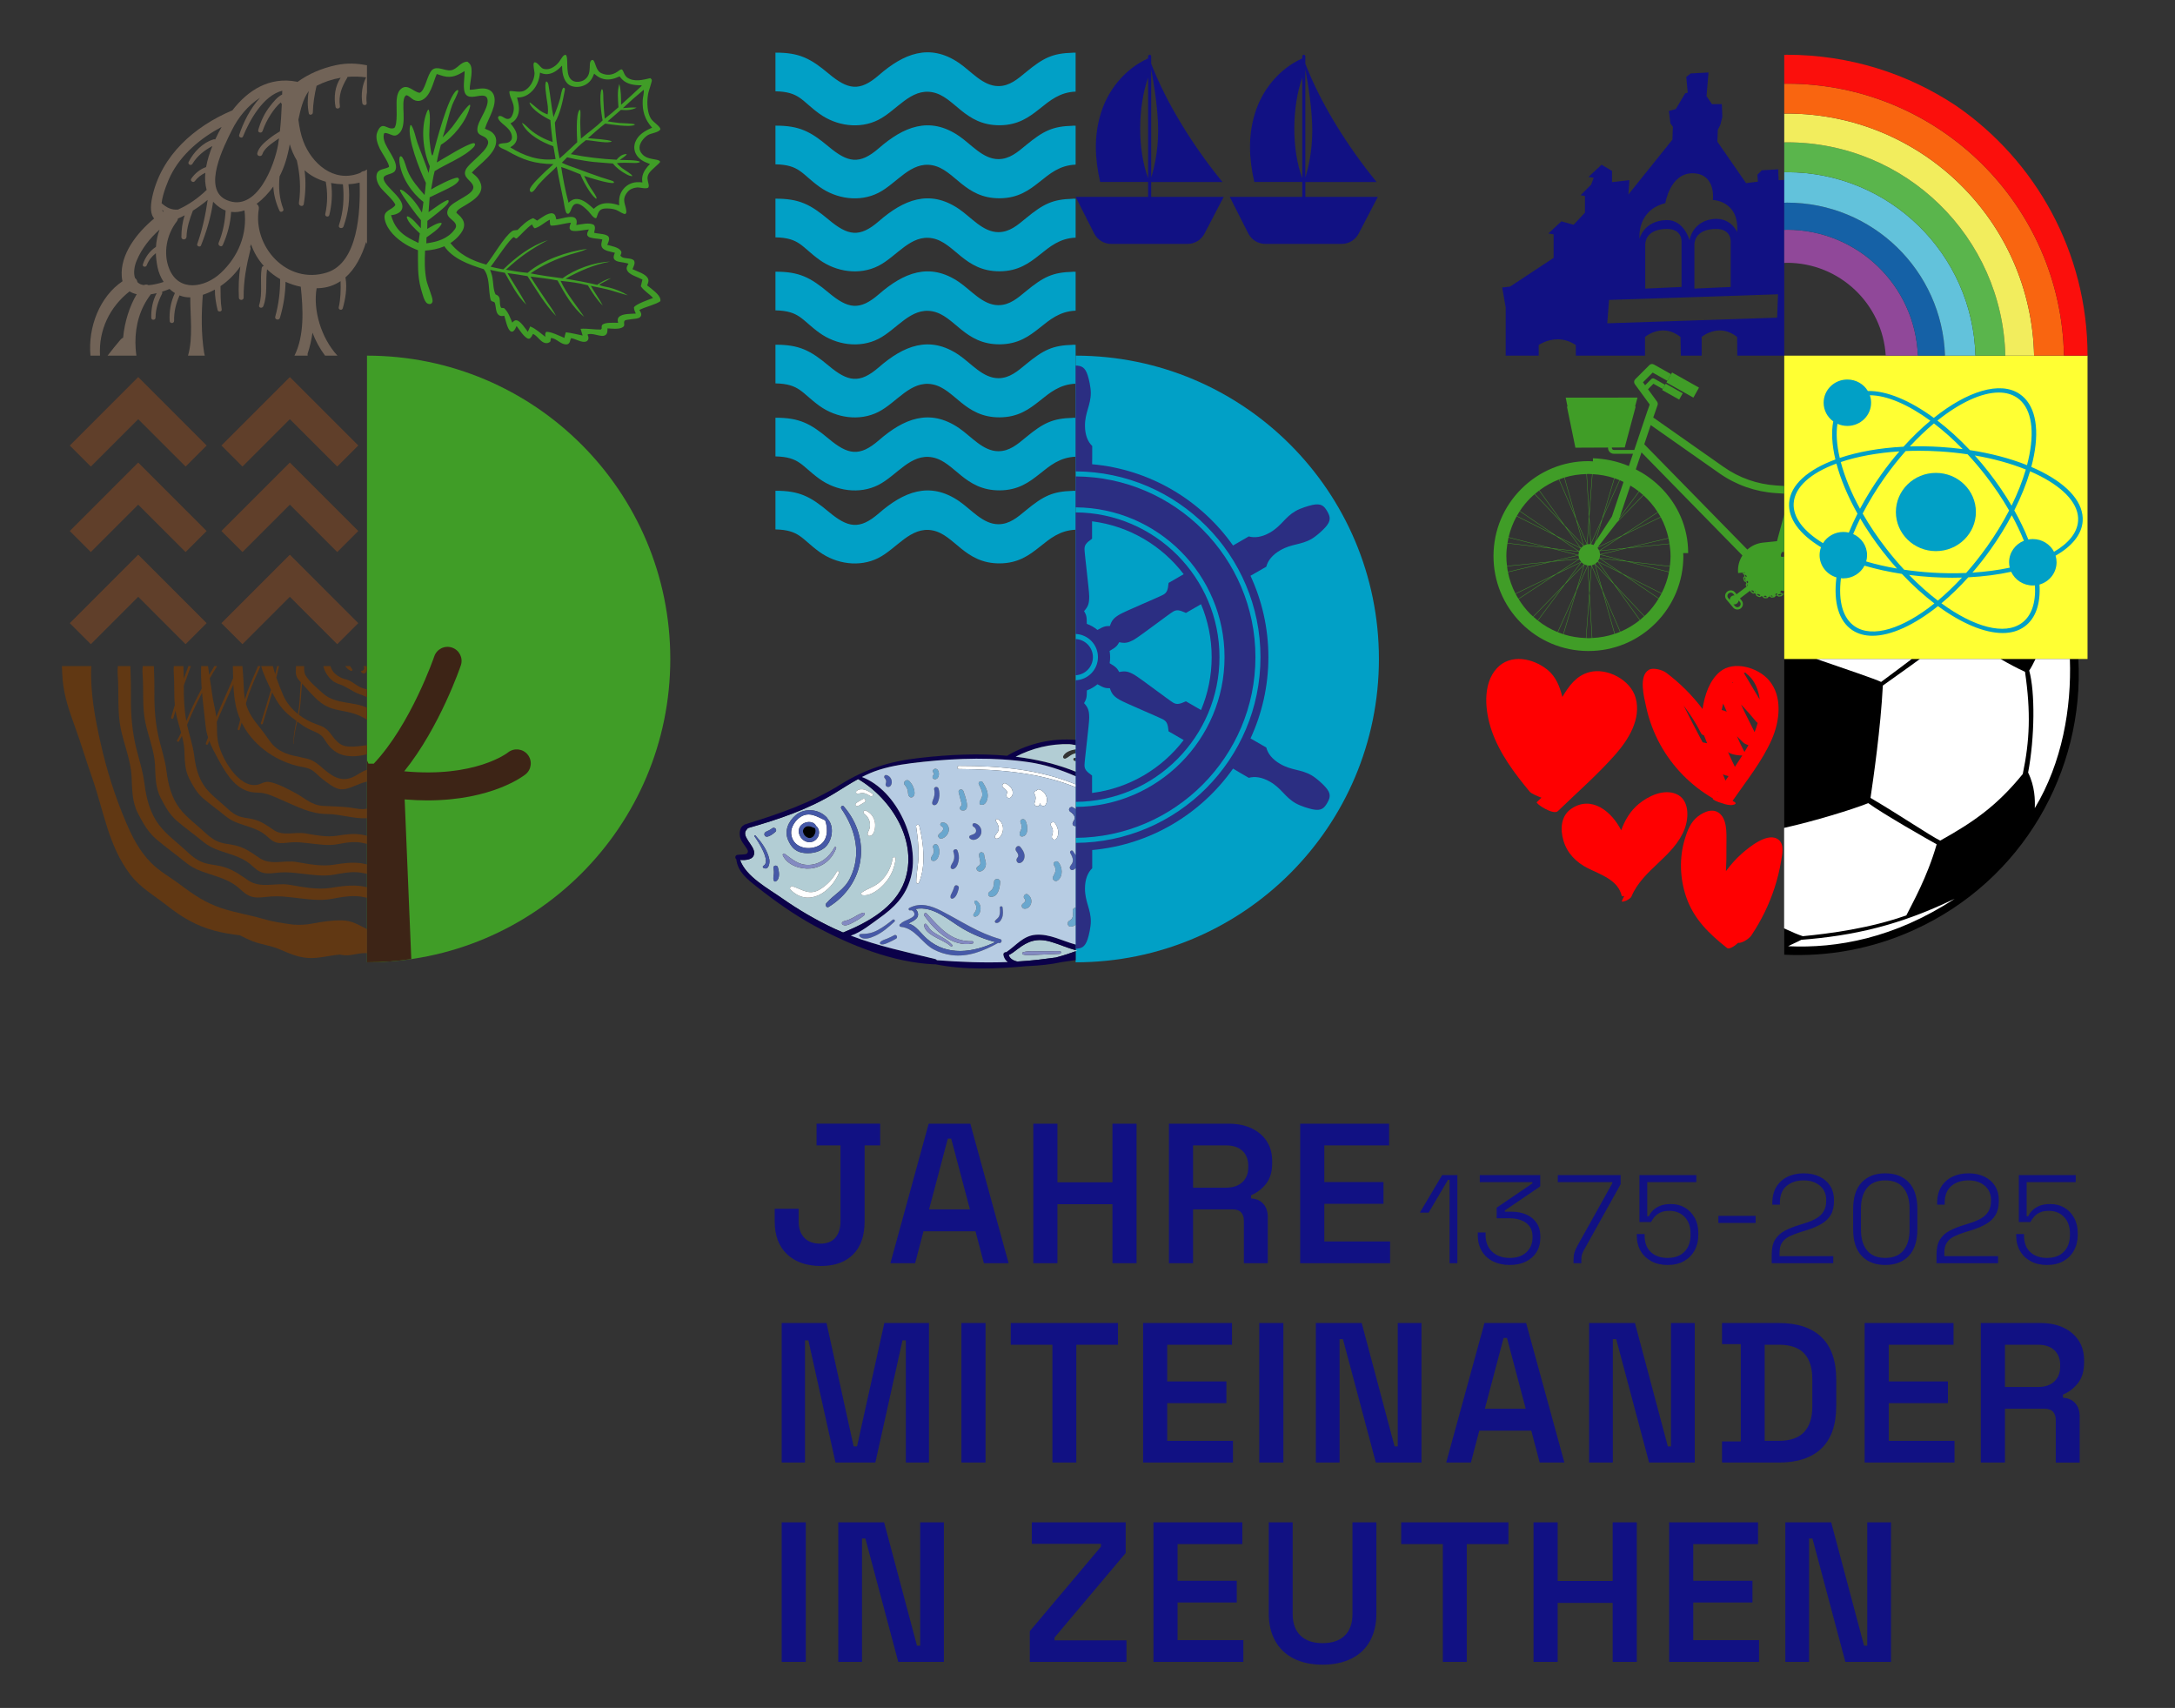 <?xml version="1.0" encoding="UTF-8"?>
<svg id="Ebene_1" xmlns="http://www.w3.org/2000/svg" version="1.1" viewBox="0 0 306.802 240.89">
  <rect x="0" y="0" width="306.802" height="240.89" fill="#333333" stroke="none"/>
  <!-- Generator: Adobe Illustrator 29.1.0, SVG Export Plug-In . SVG Version: 2.1.0 Build 142)  -->
  <defs>
    <style>
      .st0 {
        fill: none;
      }

      .st1 {
        fill: #01a0c6;
      }

      .st2 {
        fill: #b2cdd4;
      }

      .st3 {
        fill: #5ab54c;
      }

      .st4 {
        fill: #fb0f0c;
      }

      .st5 {
        fill: #62c2db;
      }

      .st6 {
        fill: #4659a7;
      }

      .st7 {
        fill: #409d27;
      }

      .st8 {
        fill: #f96510;
      }

      .st9 {
        fill: #b7cce3;
      }

      .st10 {
        fill: #6aa7ce;
      }

      .st11 {
        fill: #613813;
      }

      .st12 {
        fill: #603f2a;
      }

      .st13 {
        fill: #1561a6;
      }

      .st14 {
        fill: #fff;
      }

      .st15 {
        fill: #716357;
      }

      .st16 {
        fill: #3d2416;
      }

      .st17 {
        fill: #2b2e82;
      }

      .st18 {
        fill: #0b0149;
      }

      .st19 {
        fill: #ff3;
      }

      .st20 {
        fill: #904899;
      }

      .st21 {
        fill: #111183;
      }

      .st22 {
        fill: #838ac1;
      }

      .st23 {
        fill: #ff0001;
      }

      .st24 {
        fill: #f2ed5d;
      }
    </style>
  </defs>
  <path d="M251.682,134.654c6.106.303,12.371-.796,18.32-3.5,15.289-6.949,24.021-22.396,23.171-38.211h-41.491v41.71Z"/>
  <path class="st7" d="M94.55,92.944c0-23.628-19.154-42.783-42.783-42.783v85.566c23.629,0,42.783-19.155,42.783-42.783"/>
  <path class="st16" d="M71.65,106.134c-.054.043-4.602,3.596-14.628,2.65,5.048-6.262,7.953-14.85,7.986-14.947.345-1.036-.214-2.156-1.25-2.501-1.037-.348-2.158.213-2.503,1.249-.032.098-3.292,9.578-8.528,15.121h-.75c-.069-.147-.14-.303-.21-.465v28.485c2.124,0,4.209-.16,6.25-.459l-.935-22.514c1.115.092,2.179.137,3.181.137,9.183,0,13.633-3.485,13.873-3.68.849-.686.982-1.931.295-2.78-.685-.85-1.93-.982-2.781-.297Z"/>
  <path class="st0" d="M51.767,135.727c23.629,0,42.783-19.155,42.783-42.782,0-23.629-19.154-42.784-42.783-42.784v85.566Z"/>
  <path class="st15" d="M18.281,41.096c.297.192.635.323,1.005.399-.983,1.636-1.723,3.905-1.918,6.141-.124.047-.245.125-.354.253-.639.749-1.248,1.507-1.836,2.271h4.063c-.098-.668-.136-1.317-.139-1.841-.014-2.457.649-4.801,2.148-6.775.009-.011.013-.023.021-.034.28-.041.558-.098.831-.163-.572,1.059-.795,2.284-.764,3.474.01.384.596.364.601-.018.015-1.223.366-2.276.913-3.362.057-.113.048-.216.007-.302.378-.118.739-.248,1.055-.384.234.221.489.414.759.581-.588,1.227-.818,2.585-.741,3.936.022.397.634.381.626-.019-.027-1.277.251-2.429.767-3.586.471.188.979.29,1.516.275-.019,2.547.417,5.728-.322,8.218h2.367c-.032-.14-.071-.271-.095-.421-.421-2.697-.395-5.441-.182-8.158.598-.195,1.166-.445,1.703-.74-.012.973.16,1.962.384,2.898.076.316.628.231.576-.094-.173-1.089-.156-2.152-.169-3.249,0-.013-.006-.021-.007-.034,1.109-.747,2.054-1.702,2.807-2.792-.231,1.462-.277,2.96-.207,4.421.02.427.677.408.672-.02-.029-2.353.39-4.541.965-6.811.033-.132.007-.239-.051-.32.044-.128.089-.255.129-.384.396,1.145,1.013,2.182,1.81,3.067-.143.008-.273.094-.304.283-.286,1.746.17,3.534-.369,5.245-.119.379.457.496.592.143.646-1.68.286-3.465.527-5.207v-.005c.549.53,1.168.996,1.847,1.382.009,1.797-.204,3.561-.69,5.306-.117.42.537.572.661.159.499-1.668.766-3.358.792-5.081.672.306,1.39.545,2.149.698.341,3.167.519,6.919-.891,9.714h1.859c-.004-.087-.004-.175-.008-.262.321-.943.546-1.95.694-2.977.431,1.16,1.035,2.259,1.77,3.239h1.748c-2.313-2.503-3.463-6.454-2.935-9.507.062-.001.122.002.184,0,1.236-.032,2.291-.398,3.192-.998.032,1.249.021,2.444-.258,3.689-.082.365.466.495.568.137.384-1.347.621-2.829.402-4.223-.006-.043-.023-.078-.04-.113,1.378-1.206,2.326-3.019,2.933-5.02.034.105.086.199.122.302v-10.519c-.125.07-.237.15-.37.215-.204.008-.396.087-.529.235-.085.035-.167.071-.255.103-3.604,1.322-6.645-1.437-7.824-4.523-.366-.958-.558-1.996-.698-3.055.298-1.411.632-2.91,1.462-4.044-.193,1.046-.189,2.152.007,3.145.065.332.559.213.568-.093.036-1.332.235-2.525.526-3.787,1.071-.551,2.21-.933,3.401-1.135-.815,1.181-.985,2.757-.721,4.126.065.344.667.246.616-.101-.223-1.539.25-2.723,1.027-4.023.025-.042.038-.085.045-.126.852-.072,1.728-.051,2.622.066-.567,1.123-.724,2.373-.539,3.631.056.382.666.375.617-.018-.065-.52-.036-1.023.044-1.515v-3.798c-1.379-.268-2.773-.363-4.378-.018-1.986.428-3.838,1.208-5.436,2.372-.037-.015-.066-.036-.11-.045-3.829-.737-6.878,1.205-9.061,4.046-5.373,2.266-10.003,6.348-11.293,12.162-.354,1.597-.206,2.568.254,3.093-2.455,2.045-4.807,5.05-4.565,8.208.017.233.053.446.104.641-3.212,2.168-4.888,6.459-4.521,10.49h1.346c-.203-3.611,1.369-6.865,4.174-9.064ZM31.142,38.501c-2.236,2.092-5.936,2.735-7.273-.595-.887-2.211-.361-4.828,1.067-6.675.102-.132.152-.272.167-.41.313-.129.631-.284.949-.449-.334.982-.462,2.048-.466,3.057-.001.463.707.435.722-.021.046-1.337.431-2.477.903-3.7.768-.483,1.49-1.014,2.083-1.52-.301,2.128-.748,4.194-1.473,6.23-.108.304.413.503.532.204.796-1.996,1.405-4.056,1.712-6.179.031.035.058.071.09.105.539.568,1.101.934,1.672,1.147-.087,1.571-.379,3.075-.984,4.544-.16.388.41.71.585.316.662-1.489,1.081-3.054,1.175-4.671.632.084,1.266.005,1.883-.21.426,3.344-.858,6.502-3.344,8.827ZM40.87,20.337c.237.8.566,1.571,1.005,2.303.448,1.984.587,3.934.289,5.983-.064.44.611.611.685.165.263-1.589.315-3.196.113-4.777.828.768,1.873,1.3,2.99,1.618.267,1.525.271,3.008-.07,4.562-.081.367.483.503.571.138.362-1.487.464-3.014.253-4.517.552.109,1.112.169,1.665.182.195,1.976.071,3.862-.563,5.784-.136.411.511.555.652.157.683-1.923.955-3.942.694-5.954.301-.017.598-.044.887-.088.237-.036.464-.082.685-.134.133,4.061-.206,11.288-4.608,12.676-5.654,1.781-10.501-3.686-9.609-8.967.055-.328-.098-.579-.32-.716.911-.666,1.719-1.544,2.364-2.44.055,1.183.381,2.36.874,3.424.141.306.662.067.543-.245-.591-1.548-.682-3.012-.536-4.607.723-1.404,1.164-2.949,1.436-4.547ZM36.684,13.792c-1.418,1.512-2.424,3.625-2.949,5.257-.1.311.416.511.54.207.941-2.308,2.855-5.781,5.54-6.46-.006.178-.011.356-.017.535-.686.334-1.238,1.051-1.68,1.608-.8,1.005-1.341,2.166-1.686,3.391-.11.39.481.519.608.147.287-.839.678-1.612,1.163-2.356.324-.499.831-1.203,1.416-1.676.032.088.077.171.132.246-.051,1.283-.13,2.563-.269,3.84-.514.295-1.008.622-1.48.998-.681.544-1.46,1.185-1.703,2.046-.129.453.578.617.713.172.239-.787,1.223-1.443,1.854-1.902.16-.116.324-.227.492-.333-.041.294-.078.588-.128.881-.476,2.811-2.989,9.671-7.253,7.826-3.556-1.538-.33-7.712.736-9.863.904-1.822,2.269-3.499,3.971-4.564ZM24.059,24.767c1.494-2.991,4.225-5.283,7.204-6.866-.303.538-.613,1.137-.904,1.769-.069-.026-.145-.037-.228-.013-1.537.449-2.82,1.798-3.52,3.176-.175.344.327.612.527.284.72-1.181,1.672-1.885,2.82-2.522-.389.96-.709,1.972-.885,2.968-.865.297-1.582.899-2.101,1.648-.198.286.284.632.495.355.408-.534.914-.922,1.498-1.199-.078.847-.036,1.669.187,2.419-1.219,1.177-2.52,2.081-4.038,2.771-.959.086-1.626-.292-2.32-.891.138-1.382.993-3.355,1.265-3.899ZM23.103,29.805c-.034.017-.068.032-.103.055-.061-.071-.105-.162-.14-.261.079.071.16.139.243.206ZM19.274,36.767c.704-1.685,1.861-3.16,3.234-4.377-.298.78-.458,1.593-.508,2.427-.886.567-1.538,1.49-1.847,2.472-.109.35.424.46.548.132.273-.722.721-1.271,1.284-1.712.021.654.103,1.319.241,1.993.148.721.446,1.432.86,2.063-.694.23-1.39.397-2.132.458-.202-.11-.44-.131-.663-.008-.393-.056-.694-.203-.907-.422-.031-.229-.157-.444-.342-.586-.241-.716-.089-1.671.232-2.44Z"/>
  <polygon class="st12" points="19.495 53.188 19.492 53.184 9.842 62.836 12.811 65.806 19.495 59.122 26.18 65.806 29.149 62.836 19.499 53.184 19.495 53.188"/>
  <polygon class="st12" points="19.495 65.245 19.492 65.242 9.842 74.894 12.811 77.863 19.495 71.179 26.18 77.863 29.149 74.894 19.499 65.242 19.495 65.245"/>
  <polygon class="st12" points="19.495 78.24 19.492 78.237 9.842 87.889 12.811 90.858 19.495 84.174 26.18 90.858 29.149 87.889 19.499 78.237 19.495 78.24"/>
  <polygon class="st12" points="50.54 62.836 40.889 53.185 40.886 53.187 40.883 53.185 31.232 62.836 34.201 65.806 40.886 59.121 47.57 65.806 50.54 62.836"/>
  <polygon class="st12" points="50.54 74.893 40.889 65.242 40.886 65.244 40.883 65.242 31.232 74.893 34.201 77.863 40.886 71.178 47.57 77.863 50.54 74.893"/>
  <polygon class="st12" points="50.54 87.889 40.889 78.238 40.886 78.24 40.883 78.238 31.232 87.889 34.201 90.859 40.886 84.174 47.57 90.859 50.54 87.889"/>
  <path class="st7" d="M87.342,28.959c-.49-.167-.985-.285-1.505-.301-.861-.026-1.455.206-2.084.797-.624-.552-1.47-1.359-2.357-1.389-.489-.018-.858.2-1.199.526-.45-1.65-.769-3.348-1.039-5.035.914.277,1.827.682,2.716,1.032.32.874,1.385,2.803,2.119,3.375.068.054.057.062.146.052.021-.116-.012-.195-.061-.297-.218-.45-.55-.86-.814-1.285-.322-.519-.59-1.077-.868-1.622.713.245,3.68,1.173,4.18.981l.033-.094c-.058-.101-.106-.145-.22-.185-.528-.185-1.081-.329-1.613-.509-1.176-.398-2.333-.829-3.496-1.261-.65-.241-1.352-.452-1.97-.765l-.058-.03c.257-.247.506-.502.75-.763l1.211.269c.837.147,1.666.297,2.513.387.91.097,1.826.134,2.737.223.478.62,1.194,1.145,1.881,1.507.217.113.624.326.859.252-.085-.268-1.205-.914-1.487-1.136-.256-.201-.484-.426-.711-.657.758-.137,1.654-.041,2.425-.043.251-.001.668.024.851-.161-.308-.275-2.365-.252-2.861-.264.294-.223.789-.504.994-.796-.1-.043-.091-.04-.19-.028-.525.064-.935.394-1.251.794-2.183-.115-4.306-.358-6.451-.789.63-.705,1.359-1.411,2.121-1.972.912.029,2.646.426,3.43.264.098-.02.153-.022.21-.105-.467-.257-2.679-.373-3.35-.439.799-.691,1.586-1.429,2.432-2.058.792.125,3.615.554,4.175.165l-.009-.064c-.335-.144-1.695-.139-2.166-.187-.554-.061-1.104-.138-1.653-.232l1.873-1.617c.826.074,1.452.059,2.21-.316-.014-.001-.028-.002-.042-.003l-.07-.006c-.596-.049-1.222.038-1.82.074.952-.891,1.932-1.75,2.938-2.579.08.312-.122,1.073-.14,1.439-.078,1.543.29,2.759,1.323,3.905-.978.424-1.962.97-2.369,2.021-.203.525-.193,1.101.053,1.611.407.847,1.195,1.188,2.021,1.494-.236.222-.458.478-.639.746-.381.564-.561,1.168-.435,1.846-.257-.03-.524-.05-.784-.033-.742.048-1.388.365-1.872.932-.591.692-.679,1.462-.617,2.329M78.93,22.346c-.351-1.632-.57-3.39-.659-5.056.756-1.28,1.115-3.05,1.386-4.487.026-.138.055-.218-.005-.353-.084-.062-.083-.084-.191-.08-.268.327-.328,1.065-.438,1.478-.241.904-.603,1.808-.945,2.679-.316-1.475-.427-2.995-.699-4.479-.044-.235-.066-.415-.276-.559l-.086.028c-.224.5.03,1.816.092,2.377.108.735.284,1.505.134,2.243-.395-.131-.792-.346-1.133-.584-.166-.117-1.293-1.105-1.392-1.103l-.02.085c.361.985,2.037,1.945,2.937,2.41.069,1.029.205,2.054.325,3.077-1.093-.335-2.282-.974-3.153-1.716-.364-.31-.702-.714-1.111-.957l-.051.015c.016.055.03.104.056.154.803,1.514,2.787,2.572,4.344,3.105.149.586.199,1.216.322,1.813-2.332.3-4.429-.439-6.393-1.653.126-.078.249-.159.366-.252.33-.261.548-.615.587-1.038.075-.824-.438-1.495-.923-2.096.378-.183.639-.386.86-.751.553-.919.326-1.928.069-2.893.718.017,1.337-.217,1.88-.677.851-.721,1.268-1.748,1.358-2.838.323.148.614.231.972.219.881-.031,1.556-.6,2.139-1.2.014.628.052,1.239.305,1.824.205.474.508.861,1.004,1.044.604.223,1.311.157,1.885-.12.718-.348,1.069-.895,1.331-1.617.318.269.614.51,1.011.658.92.343,1.732.108,2.581-.269.103.132.206.267.323.388.724.752,1.788.866,2.774.865l.004.093c-.943.904-1.925,1.77-2.891,2.65-.001-.93-.004-2.028-.254-2.925-.317,1.07-.183,2.18-.118,3.277-.625.562-1.269,1.1-1.933,1.614-.093-.861-.157-1.724-.193-2.59-.021-.417.001-.868-.058-1.279-.017-.113-.042-.199-.116-.288l-.076.022c-.384.744-.042,3.534.144,4.376-.913.947-2.058,1.711-3.06,2.569-.05-.784-.099-1.569-.1-2.355-.001-.442.052-.882.034-1.324-.006-.131-.006-.296-.092-.401-.034.021-.046.026-.074.063-.506.7-.334,3.652-.29,4.526-.836.751-1.632,1.57-2.493,2.288M89.826,26.446c.477-.039,1.21.237,1.609.027.114-.181.086-.355.039-.554-.126-.541-.253-.915.05-1.442.303-.528,1.564-1.439,1.602-1.672-.127-.192-.327-.233-.544-.277-.831-.164-1.634-.217-2.158-.998-.203-.302-.259-.65-.175-1.003.135-.567.665-1.19,1.169-1.489.418-.248,1.599-.365,1.741-.834-.066-.414-1.025-.998-1.306-1.424-.373-.567-.503-1.35-.53-2.015-.011-.275-.006-.551.015-.827.021-.274.059-.547.112-.818.061-.297.523-1.63.495-1.808-.023-.147-.115-.197-.218-.29-1.033.245-2.231.572-3.209-.055-.573-.368-.566-1.246-.894-1.175-.176.039-.374.215-.521.316-.718.495-1.479.574-2.277.218-.785-.349-.805-1.551-1.16-1.856-.054-.047-.184.008-.238.025-.174.157-.202.327-.217.553-.048.766.026,1.532-.63,2.096-.366.315-.859.443-1.333.389-.331-.038-.613-.191-.817-.456-.697-.905-.177-3.028-.645-3.353-.19.019-.314.133-.429.277-.192.241-.332.518-.519.762-.332.436-.95.898-1.497.977-.278.041-.652.035-.888-.139-.335-.245-.565-.724-.987-.817-.062.015-.115.008-.149.069-.177.322.098,1.149.082,1.544-.036.931-.672,2.091-1.561,2.444-.672.267-1.765-.138-1.985.056.003,1.067.974,1.787.489,3.15-.068.192-.156.414-.305.558-.131.128-.304.19-.486.171-.406-.042-.751-.521-1.166-.407-.098.094-.112.105-.143.236.264.89,1.686,1.26,1.941,2.475.047.224.055.46-.062.665-.125.219-.374.347-.611.405-.312.076-.981.009-1.178.259.007.143.025.217.138.312.263.224.701.343,1.009.519,2.331,1.338,3.868,1.86,6.593,1.909l-1.079.975c-.455.455-2.217,2.046-2.262,2.626-.011.141.032.202.112.311.124.042.145.049.27-.016.296-.156.621-.76.865-1.022.35-.377.7-.763,1.072-1.119.494-.472,1.02-.921,1.484-1.422.272,1.588.6,3.139.934,4.715.117.55.171,1.22.373,1.739.04.103.077.121.158.191.111.024.159.048.255-.033.393-.328.329-1.34,1.146-1.357.517-.01,1.274.722,1.614,1.078.258.271.665.943,1.055.968.11-.105.136-.247.18-.387.281-.893.641-1.02,1.542-.992.386.012.78.08,1.144.209.323.115,1.001.647,1.295.562.098-.119.13-.199.121-.357-.057-.987-.738-1.601.142-2.71.327-.411.819-.619,1.333-.662"/>
  <path class="st7" d="M60.162,33.482c.607-.443,1.853-1.238,2.14-1.938l-.051-.116c-.584-.031-1.473.577-1.993.854.027-.375.024-.75.025-1.127.629-.486,2.604-1.948,2.93-2.542.101-.184.088-.209.026-.394-.375-.08-2.311,1.396-2.79,1.702.063-.696.116-1.391.158-2.088.698-.322,1.39-.654,2.079-.997.587-.298,1.858-.832,2.066-1.474-.038-.195-.029-.185-.192-.3-.623-.053-3.177,1.303-3.75,1.667.171-.863.271-1.74.5-2.589,1.603-1.023,4.187-1.998,5.472-3.354.17-.179.23-.276.218-.522l-.167-.077c-.972.091-4.168,2.14-5.222,2.727.148-.843.355-1.665.58-2.491,1.751-1.051,3.475-3.198,4.054-5.162.052-.179.128-.344.037-.512-.623.362-1.916,2.436-2.488,3.149-.424.528-.871,1.009-1.362,1.477.534-1.515.816-3.103,1.376-4.611.166-.45.86-1.633.835-2.021l-.125-.046c-.03.018-.061.033-.089.051-1.213.762-2.934,7.474-3.363,9.063-.034.09-.007.043-.097.131-.154-.256-.182-.651-.23-.946-.109-.655-.172-1.314-.186-1.978-.015-.967.242-2.657-.065-3.526l-.101-.024c-.086.134-.147.255-.204.404-.856,2.252-.51,5.412.446,7.585-.04.317-.112.629-.172.942-.474-1.437-1.063-2.822-1.569-4.246-.29-.814-.407-1.751-.868-2.491l-.116-.017c-.013.029-.027.057-.037.086-.509,1.611,1.395,6.452,2.211,8.062-.037.572-.121,1.147-.186,1.717-.887-1.017-1.877-2.142-2.392-3.405-.235-.575-.39-1.338-.714-1.854-.102-.164-.123-.178-.306-.216l-.108.127c-.058.271-.047.525-.012.799.279,2.091,1.717,4.255,3.371,5.517-.043.5-.14,1.004-.216,1.5-.576-1.004-1.342-2.05-2.25-2.781-.21-.169-.546-.473-.822-.445l-.008.158c.302.727,2.373,3.522,2.943,4.146l-.015,1.141c-.393-.412-1.32-1.601-1.9-1.686l-.085.074c.129.818,1.268,1.761,1.839,2.334l-.19,1.347c-.423-.199-.84-.411-1.25-.637-1.4-.781-2.18-1.723-2.618-3.282.099-.007.196-.018.294-.034.389-.059.94-.295,1.155-.64.901-1.447-2.312-3.217-2.492-4.435-.108-.73,1.265-.555,1.617-1.159.648-1.112-1.272-3.067-1.556-4.307-.073-.317-.13-.715.044-.999.366-.082.87.24,1.238.327.244.057.436.015.644-.124,1.357-.908.585-3.541.856-4.931.051-.261.124-.469.352-.616.348.028.715.486,1.041.652.328.165.679.216,1.028.091,1.367-.493,1.699-2.545,2.228-3.733.32.105.642.218.969.302,1.165.299,1.993-.129,2.959-.711.033.86-.365,2.68.2,3.323.591.673,1.814-.004,2.547.159.179.039.32.117.406.281.502.954-1.025,2.947-1.279,3.943-.416,1.636.956,1.156,1.382,2.047.564,1.176-2.633,3.102-3.099,4.166-.497,1.136.843,1.464,1.061,2.32.298,1.173-2.908,2.032-3.484,3.113-.714,1.339.905,1.524,1.057,2.406.04.234-.087.434-.22.613-.968,1.299-2.439,1.709-3.968,1.924l.023-.843ZM61.02,42.45c.034-.522-.721-2.192-.866-2.92-.277-1.383-.262-2.784-.192-4.185,1.835-.118,3.553-.691,4.788-2.116.377-.436.75-.981.719-1.583-.03-.551-.37-1-.774-1.346-.117-.099-.223-.189-.323-.304.075-.326.428-.541.699-.709.949-.592,2.555-1.357,2.803-2.574.112-.545-.114-1.081-.422-1.519-.23-.327-.597-.594-.9-.851,1.085-1.227,3.56-2.749,3.439-4.598-.028-.435-.239-.783-.563-1.063-.283-.246-.683-.381-1.026-.525l.032-.105c.416-1.334,1.852-3.379,1.157-4.79-.175-.357-.49-.581-.864-.696-.833-.255-1.631.108-2.463.093,0-.029-.001-.059-.003-.088-.012-.933.633-2.918-.051-3.631-.084-.087-.179-.163-.269-.242-1.013,0-1.416,1.084-2.357,1.218-.817.116-1.947-.691-2.632-.047-.719.675-.964,2.923-1.756,3.217-.853-.086-1.656-1.312-2.589-.588-.472.367-.609,1.029-.655,1.593-.072.854.189,3.429-.34,3.961-1.004.392-1.673-1.197-2.396.587-.304.751.044,1.654.364,2.347.215.466,1.408,2.178,1.28,2.562-.598.368-1.558.217-1.736,1.097-.12.591.174,1.285.511,1.755.404.565,2.082,2.007,2.127,2.524-.49.75-1.774.696-1.487,2.041.321,1.505,1.693,2.737,2.947,3.498.553.336,1.134.598,1.736.831.01,1.859-.09,3.567.409,5.395.16.509.437,1.829.894,2.096.186.109.312.113.517.077.156-.135.227-.197.242-.412"/>
  <path class="st7" d="M72.894,33.625c-.201.02-.241-.061-.396-.183-.496.063-2.717,3.487-3.216,4.076l-.078.092c.585.163,1.196.263,1.791.387,1.835-1.773,3.831-3.307,6.277-4.127-2.346,1.261-3.959,2.356-5.9,4.172,1.01.171,2.03.357,3.052.441,2.09-1.804,5.667-3.052,8.394-3.372-.735.36-1.598.534-2.38.782-1.977.629-3.888,1.465-5.59,2.663,1.464.3,3.021.5,4.506.699,1.763-1.314,4.514-2.292,6.703-2.351-2.226.388-4.312,1.317-6.281,2.399,1.499.252,2.985.527,4.464.875.579-.426,1.247-.784,1.951-.949-.487.288-.995.545-1.493.811l-.115.067v.095c.394.203.919.242,1.35.354.942.243,1.799.594,2.63,1.098-.848-.209-1.675-.51-2.52-.738-.888-.24-1.802-.409-2.703-.595.537.94,1.191,1.818,1.685,2.779-.856-.844-1.485-1.835-2.104-2.857-1.22-.339-2.59-.505-3.849-.631.886,1.87,2.172,3.38,3.329,5.076-1.581-1.232-2.831-3.395-3.753-5.132-1.26-.24-2.544-.39-3.817-.548.71,1.161,1.479,2.283,2.24,3.41.474.701.993,1.397,1.369,2.157-1.603-1.656-2.783-3.706-4.032-5.626-.937-.169-1.876-.311-2.82-.428.864,1.489,1.843,2.923,2.649,4.443-1.277-1.185-2.152-2.989-3.027-4.489-.697-.119-1.386-.264-2.078-.416.136.361.262.718.331,1.098.132.719.105,1.733.442,2.374.959.32.367,1.215.796,1.892.13.007.26.017.39.029.583.511.878,1.352,1.166,2.052.052-.052.104-.105.16-.155.132-.12.256-.191.439-.171.562.059,1.267,1.204,1.601,1.62l.331-.755c.778.305,1.475.965,2.14,1.467-.025-.256-.059-.486.112-.701.603-.075,1.95.59,2.567.85.051-.27.134-.531.214-.795.788.099,1.584.301,2.364.46l-.287-.947c.957-.079,1.898.126,2.852.106l.125-.144c.001-.143-.032-.407.071-.513.382-.401,1.699-.292,2.246-.296-.025-.107-.029-.115-.046-.233-.033-.208-.001-.408.144-.57.464-.518,1.752-.453,2.4-.499-.127-.285-.272-.568-.262-.886.323-.489,2.109-1.08,2.69-1.316-.537-.605-1.251-.962-1.722-1.654l.227-.941c-.392-.203-.813-.358-1.214-.546-.393-.185-.882-.45-.998-.909-.072-.29.112-.543.245-.787-.425-.13-.858-.182-1.294-.262-.276-.05-.6-.148-.744-.414-.148-.274.021-.595.118-.863-.497-.133-1.501-.263-1.795-.723-.23-.363-.068-.774.022-1.157-.557-.118-1.202-.109-1.732-.279-.201-.063-.304-.158-.402-.348-.041-.283.119-.527.238-.777-.62.043-1.842.334-2.391.171-.174-.051-.233-.154-.323-.3-.042-.29.088-.555.184-.825-.655.016-2.451.542-2.883.38-.105-.247-.087-.537-.096-.802-.718.323-1.379,1.024-2.133,1.209-.194-.109-.282-.356-.38-.548-.813.549-1.415,1.335-2.151,1.974M77.976,30.107c.166.044.276.149.346.302.072.159.114.36.145.532.659-.05,2.14-.621,2.665-.185.164.136.23.36.219.565-.006.14-.031.282-.061.419.698-.094,1.882-.415,2.496-.006.144.199.156.361.118.598-.017.11-.041.217-.062.326l-.034.172c.503.163,1.819.112,2.055.606.162.339-.073.79-.211,1.1.573.163,1.624.326,1.942.869.06.103.073.172.053.294-.019.107-.092.235-.137.334.095.18.24.253.433.314.386.12,1.324.062,1.515.456.167.345-.106.842-.243,1.157.654.338,1.963.658,2.22,1.416.104.307-.042.593-.149.879.531.43,1.807,1.28,1.867,1.997.006.075.005.149.005.224-.648.483-2.129.797-2.973,1.241.14.233.319.468.255.756-.037.166-.148.265-.29.348-.374.219-1.946.183-2.065.445-.173.376.206.691-.353.942-.576.26-1.421.138-2.041.106-.006.297.023.633-.195.866-.146.155-.373.208-.579.195-.657-.041-1.363-.397-2.02-.22.009.152-.006.066.054.231.062.172.087.345.007.519-.067.147-.2.245-.354.285-.59.154-1.436-.412-2.043-.496-.073.108-.093.202-.125.326-.051.189-.106.382-.29.487-.234.133-.582.048-.811-.053-.509-.222-1.04-.747-1.598-.781-.085.145-.078.297-.086.46-.123.163-.289.233-.489.259-.33.041-.624-.142-.864-.348-.338-.289-.698-.791-1.116-.945-.134.245-.239.487-.47.656-.167.032-.202.041-.359-.052-.563-.335-1.085-1.195-1.482-1.719-.137.275-.245.577-.499.762-.162.037-.236.064-.383-.046-.43-.323-.694-1.648-.854-2.166-.295.042-.504.095-.764-.088-.47-.33-.398-1.203-.561-1.696-.094-.286-.409-.134-.561-.39-.076-.127-.117-.449-.143-.603-.206-1.229-.06-2.789-.881-3.8-2.014-.618-4.422-1.465-5.618-3.328.068-.185.134-.233.311-.32.155-.076.335-.128.498-.186,1.285,1.741,3.129,2.641,5.179,3.198,1.023-1.241,2.485-3.893,3.638-4.72.158-.113.348-.124.536-.142.075-.008.151-.015.227-.021.672-.638,1.313-1.346,2.206-1.669.189.11.391.213.563.348.527-.346,1.564-1.184,2.211-1.01"/>
  <path class="st1" d="M151.725,7.431c-.036.001-.074.001-.112.002-.104-.001-.196-.009-.303-.009v.014c-2.803.077-4.108.692-6.591,2.743-1.16.957-2.304,1.971-3.901,1.963-2.169-.01-3.811-2.08-5.533-3.258-4.193-2.868-7.87-1.279-11.313,1.715-2.735,2.379-4.38,2.045-7.089-.223-2.556-2.141-4.146-2.969-7.5-2.954v5.452c3.418.073,3.671,1.338,6.196,3.162,2.383,1.721,5.66,2.216,8.328.862,2.593-1.316,4.553-4.49,7.641-3.885,3.119.612,4.494,4.681,9.473,4.651,5.231-.031,6.188-4.566,10.704-4.745v-5.49Z"/>
  <path class="st1" d="M116.884,20.677c-2.556-2.141-4.146-2.969-7.501-2.954v5.452c3.418.074,3.672,1.338,6.196,3.162,2.383,1.722,5.661,2.216,8.329.862,2.592-1.315,4.552-4.489,7.64-3.884,3.12.611,4.494,4.68,9.473,4.651,5.231-.031,6.189-4.567,10.705-4.746v-5.49c-.037.001-.075.002-.112.002-.104-.001-.196-.009-.304-.009v.015c-2.802.076-4.107.692-6.591,2.742-1.16.958-2.304,1.971-3.9,1.964-2.169-.01-3.811-2.08-5.533-3.258-4.193-2.869-7.871-1.28-11.313,1.714-2.735,2.379-4.38,2.045-7.089-.223"/>
  <path class="st1" d="M116.884,30.976c-2.556-2.141-4.146-2.969-7.501-2.954v5.452c3.418.074,3.672,1.338,6.196,3.162,2.383,1.722,5.661,2.216,8.329.862,2.592-1.315,4.552-4.489,7.64-3.884,3.12.611,4.494,4.68,9.473,4.651,5.231-.031,6.189-4.567,10.705-4.746v-5.49c-.037.001-.075.002-.112.002-.104-.001-.196-.009-.304-.009v.015c-2.802.076-4.107.692-6.591,2.742-1.16.958-2.304,1.971-3.9,1.964-2.169-.01-3.811-2.08-5.533-3.258-4.193-2.869-7.871-1.28-11.313,1.714-2.735,2.379-4.38,2.045-7.089-.223"/>
  <path class="st1" d="M116.884,41.276c-2.556-2.141-4.146-2.969-7.501-2.954v5.452c3.418.074,3.672,1.338,6.196,3.162,2.383,1.722,5.661,2.216,8.329.862,2.592-1.315,4.552-4.489,7.64-3.884,3.12.611,4.494,4.68,9.473,4.651,5.231-.031,6.189-4.567,10.705-4.746v-5.49c-.037.001-.075.002-.112.002-.104-.001-.196-.009-.304-.009v.015c-2.802.076-4.107.692-6.591,2.742-1.16.958-2.304,1.971-3.9,1.964-2.169-.01-3.811-2.08-5.533-3.258-4.193-2.869-7.871-1.28-11.313,1.714-2.735,2.379-4.38,2.045-7.089-.223"/>
  <path class="st1" d="M116.884,51.575c-2.556-2.141-4.146-2.969-7.501-2.954v5.452c3.418.074,3.672,1.338,6.196,3.162,2.383,1.722,5.661,2.216,8.329.862,2.592-1.315,4.552-4.489,7.64-3.884,3.12.611,4.494,4.68,9.473,4.651,5.231-.031,6.189-4.567,10.705-4.746v-5.49c-.037.001-.075.002-.112.002-.104-.001-.196-.009-.304-.009v.015c-2.802.076-4.107.692-6.591,2.742-1.16.958-2.304,1.971-3.9,1.964-2.169-.01-3.811-2.08-5.533-3.258-4.193-2.869-7.871-1.28-11.313,1.714-2.735,2.379-4.38,2.045-7.089-.223"/>
  <path class="st1" d="M116.884,61.874c-2.556-2.141-4.146-2.969-7.501-2.954v5.452c3.418.074,3.672,1.338,6.196,3.162,2.383,1.722,5.661,2.216,8.329.862,2.592-1.315,4.552-4.489,7.64-3.884,3.12.611,4.494,4.68,9.473,4.651,5.231-.031,6.189-4.567,10.705-4.746v-5.49c-.037.001-.075.002-.112.002-.104-.001-.196-.009-.304-.009v.015c-2.802.076-4.107.692-6.591,2.742-1.16.958-2.304,1.971-3.9,1.964-2.169-.01-3.811-2.08-5.533-3.258-4.193-2.869-7.871-1.28-11.313,1.714-2.735,2.379-4.38,2.045-7.089-.223"/>
  <path class="st1" d="M116.884,72.173c-2.556-2.141-4.146-2.969-7.501-2.954v5.452c3.418.074,3.672,1.338,6.196,3.162,2.383,1.722,5.661,2.216,8.329.862,2.592-1.315,4.552-4.489,7.64-3.884,3.12.611,4.494,4.68,9.473,4.651,5.231-.031,6.189-4.567,10.705-4.746v-5.49c-.037.001-.075.002-.112.002-.104-.001-.196-.009-.304-.009v.015c-2.802.076-4.107.692-6.591,2.742-1.16.958-2.304,1.971-3.9,1.964-2.169-.01-3.811-2.08-5.533-3.258-4.193-2.869-7.871-1.28-11.313,1.714-2.735,2.379-4.38,2.045-7.089-.223"/>
  <path class="st1" d="M194.508,92.944c0-23.628-19.154-42.783-42.782-42.783v85.566c23.628,0,42.782-19.155,42.782-42.783"/>
  <g>
    <path class="st17" d="M185.128,114.146c1.235.262,1.65-.14,2.089-.9.439-.761.58-1.321-.266-2.257-.385-.43-1.232-1.227-1.943-1.637-1.505-.869-2.789-.661-4.417-1.6-1.135-.657-1.763-1.482-1.972-2.321-.673-.389-2.224-1.282-2.224-1.282,1.613-3.485,2.522-7.369,2.522-11.467,0-4.1-.909-7.984-2.526-11.474.004.006,1.555-.888,2.228-1.277.209-.838.837-1.664,1.972-2.319,1.628-.94,2.912-.732,4.415-1.6.712-.412,1.558-1.209,1.943-1.635.846-.938.707-1.499.268-2.259-.439-.76-.854-1.162-2.089-.9-.563.121-1.676.455-2.388.866-1.505.868-1.967,2.085-3.594,3.026-1.135.654-2.163.787-2.996.546-.674.389-2.22,1.284-2.22,1.284-4.499-6.365-11.664-10.73-19.879-11.462.015-.005.015-1.793.015-2.571-.622-.6-1.022-1.557-1.022-2.867,0-1.88.821-2.888.821-4.624,0-.823-.266-1.955-.444-2.503-.369-1.139-.892-1.337-1.696-1.354v14.925c14.389.069,26.076,11.794,26.076,26.199s-11.687,26.13-26.076,26.199v14.926c.804-.019,1.327-.217,1.698-1.357.178-.548.445-1.679.445-2.502,0-1.736-.824-2.746-.824-4.622,0-1.313.4-2.269,1.022-2.869v-2.566c8.2-.737,15.365-5.103,19.867-11.487-.003.02,1.544.915,2.218,1.302.832-.238,1.86-.106,2.995.548,1.627.939,2.089,2.156,3.594,3.026.712.41,1.825.745,2.388.866Z"/>
    <path class="st17" d="M154.164,92.683c0-1.373-1.084-2.487-2.439-2.554v5.109c1.354-.067,2.439-1.182,2.439-2.554Z"/>
    <path class="st17" d="M177.09,92.683c0-14.014-11.368-25.418-25.365-25.487v4.361c11.594.069,21.006,9.517,21.006,21.126,0,11.61-9.412,21.057-21.006,21.126v4.362c13.997-.069,25.365-11.474,25.365-25.488Z"/>
    <path class="st17" d="M172.019,92.683c0-11.216-9.093-20.345-20.294-20.414v17.147c1.747.068,3.151,1.502,3.151,3.266s-1.403,3.197-3.151,3.265v17.15c11.2-.069,20.294-9.197,20.294-20.416ZM169.417,85.219c.963,2.295,1.498,4.816,1.498,7.463,0,2.646-.535,5.167-1.498,7.463-.652-.377-1.727-.997-2.132-1.23-.9.404-1.283.49-1.802.19-.52-.301-4.702-3.485-5.453-3.919-.876-.504-1.334-.581-2.152-.401-.289-.485-.394-.692-1.355-1.245.043-.27.074-.56.074-.858,0-.296-.031-.587-.081-.871.967-.542,1.073-.748,1.362-1.232.817.179,1.274.103,2.152-.401.751-.434,4.933-3.62,5.453-3.921.519-.3.902-.212,1.802.192.405-.233,1.48-.853,2.132-1.23ZM154.805,88.847c-.439-.365-.949-.657-1.504-.86.016-1.109-.108-1.301-.385-1.796.566-.617.727-1.05.727-2.063,0-.867-.666-6.079-.666-6.681,0-.598.268-.89,1.068-1.467v-2.454c5.259.664,9.86,3.442,12.922,7.458-.654.378-1.724.996-2.127,1.23-.101.98-.217,1.356-.738,1.657-.52.3-5.368,2.33-6.119,2.763-.876.505-1.171.864-1.423,1.661-.566.007-.794-.004-1.755.552ZM154.045,111.839v-2.454c-.8-.58-1.068-.867-1.068-1.467,0-.602.668-5.815.668-6.681,0-1.012-.163-1.446-.728-2.065.276-.491.402-.685.4-1.795.536-.202,1.047-.492,1.491-.865.958.559,1.189.549,1.752.558.252.797.547,1.156,1.425,1.661.749.434,5.599,2.462,6.119,2.763.519.301.635.676.736,1.657.403.233,1.473.852,2.127,1.228-3.062,4.018-7.663,6.794-12.922,7.46Z"/>
  </g>
  <path class="st0" d="M151.725,135.727c23.628,0,42.782-19.155,42.782-42.782,0-23.629-19.154-42.784-42.782-42.784v85.566Z"/>
  <path d="M113.665,117.992c-.377-.302-.585-.899-.173-1.262.395-.349.846-.196,1.263.003.052.025.1.025.143.014.252.284.152.731-.039,1.055-.268.453-.786.517-1.194.19"/>
  <path class="st14" d="M115.37,119.331c-1.551.709-3.658.112-3.773-1.81-.052-.872.613-1.852,1.324-2.3,1.263-.796,2.323-.04,3.481.486.446,1.293.373,2.98-1.032,3.624M115.07,116.458c-.005-.046-.018-.092-.048-.129-.491-.614-1.558-.453-2.039.084-.588.658-.28,1.655.397,2.117.7.478,1.607.272,1.999-.483.276-.533.181-1.245-.309-1.589"/>
  <path class="st2" d="M143.524,133.875c1.499-1.162,2.74-1.602,4.678-1.048,1.314.375,2.476.949,3.757,1.249-.791.308-1.862.666-3.007.971-.84.115-1.681.225-2.524.32-.988.112-1.964.189-2.935.248-.612-.143-1.047-.429-1.209-.906.458-.221.796-.49,1.24-.834M144.297,134.628c.779.182,1.609.055,2.407.022.92-.038,1.841-.08,2.762-.121.241-.011.269-.381.022-.38-.919.006-1.838.009-2.757.017-.792.007-1.651-.085-2.415.135-.146.042-.196.286-.019.327"/>
  <path class="st2" d="M128.128,130.261c.024-.012.05-.026.073-.038.378-.191.825-.391,1.107-.72.35-.406.188-.992-.178-1.295,2.564-.498,4.682,1.618,6.732,2.805,1.428.826,2.951,1.439,4.541,1.861-3.11,1.49-6.831,2.006-9.616-.435-.975-.854-1.576-1.941-2.659-2.178M137.184,133.079c.18-.035.163-.334-.026-.327-3.007.103-4.569-1.899-6.429-3.897-.206-.221-.515.071-.344.307,1.54,2.119,3.944,4.472,6.799,3.917M134.109,133.451c.129.114.327-.048.205-.183-.553-.613-1.246-.975-1.956-1.374-.376-.213-.762-.432-1.074-.737-.265-.259-.378-.61-.659-.843-.101-.084-.228.018-.244.122-.103.669.746,1.257,1.237,1.56.816.503,1.764.814,2.491,1.455"/>
  <path class="st2" d="M106.385,120.327c.054-1.135-2.04-2.45-.979-3.404.037-.035.065-.077.085-.122,4.27-1.217,8.507-2.624,12.309-4.962,1.085-.667,2.144-1.352,3.246-1.958,4.709,2.756,8.548,8.875,6.547,14.428-1.319,3.662-5.201,5.819-8.666,7.214-.423-.178-.845-.362-1.266-.56-2.583-1.215-5.046-2.653-7.379-4.295-1.875-1.318-5.079-3.029-5.885-5.381.816.056,1.943-.005,1.988-.96M116.737,115.487c-.004-.041-.017-.082-.047-.116-1.1-1.264-3.14-1.483-4.435-.41-1.077.892-1.658,2.276-1.058,3.587.402.878.94,1.514,1.924,1.71,1.036.207,2.297.015,3.144-.648,1.136-.888,1.497-3.043.472-4.123M123.033,111.925c-.649-.405-1.501-.934-2.218-.352-.136.111-.057.386.13.374.309-.019.599-.149.91-.087.337.068.64.266.937.429.244.133.483-.214.241-.364M120.835,113.686c.206.033.371-.095.541-.195.193-.114.386-.227.579-.341.286-.169.052-.631-.236-.461-.206.122-.413.243-.62.366-.179.105-.353.187-.426.391-.043.121.049.222.162.24M123.425,116.054c-.112-.783-.572-1.412-1.296-1.723-.271-.117-.443.29-.219.446.476.333.767.874.809,1.453.021.292-.024.568-.136.839-.085.207-.212.357-.194.587.013.164.117.259.284.242.725-.071.83-1.301.752-1.844M124.879,124.503c.829-.965,1.318-2.129,1.456-3.391.03-.277-.387-.291-.428-.024-.198,1.274-.799,2.397-1.749,3.271-.796.731-1.78.94-2.618,1.542-.16.115-.03.338.126.36,1.175.17,2.494-.921,3.213-1.758M118.806,130.348c.343.404,1.103-.022,1.468-.211.56-.29,1.19-.656,1.658-1.082.135-.124.02-.363-.163-.321-.546.123-1.064.507-1.558.76-.307.158-.617.293-.953.377-.206.051-.332.065-.47.231-.057.069-.035.184.018.246M116.907,127.907c5.079-3.145,6.095-9.574,2.119-14.165-.204-.236-.516.071-.35.312,2.029,2.959,2.884,6.472,1.224,9.821-.812,1.64-2.216,2.229-3.341,3.522-.211.242.02.713.348.51M111.51,125.48c2.524,2.547,5.73.347,6.844-2.386.076-.187-.222-.332-.317-.155-.54,1.014-1.37,1.89-2.356,2.488-1.5.909-2.443.061-3.865-.41-.262-.087-.513.254-.306.463M110.424,120.642c.629,1.386,2.501,1.994,3.928,1.848,1.694-.174,3.033-1.305,3.596-2.881.048-.132-.156-.236-.223-.11-.725,1.37-2.003,2.44-3.615,2.491-1.475.045-2.331-.782-3.435-1.572-.149-.106-.32.072-.251.224M109.108,122.455c.07.339.083.67.028,1.011-.049.3-.092.49.04.772.041.089.156.12.24.078.666-.329.481-1.408.309-1.994-.113-.385-.7-.269-.617.133M108.922,116.83c-.141.107-.288.201-.445.283-.156.081-.331.131-.478.227-.328.216-.176.727.235.66s.83-.403,1.135-.67c.33-.288-.107-.759-.447-.5M107.712,122.426c.744.361.907-.773.8-1.264-.276-1.259-1.102-2.385-1.947-3.324-.081-.09-.208.03-.138.125.466.632,2.39,3.562,1.262,4.151-.141.073-.103.251.023.312"/>
  <path class="st6" d="M116.265,119.609c-.847.663-2.107.855-3.144.649-.983-.196-1.522-.832-1.924-1.711-.6-1.311-.018-2.695,1.058-3.587,1.295-1.073,3.335-.853,4.436.411.029.033.042.074.046.116,1.026,1.08.664,3.234-.472,4.122M116.402,115.706c-1.158-.526-2.218-1.282-3.482-.485-.71.447-1.375,1.427-1.323,2.299.115,1.922,2.222,2.52,3.773,1.81,1.405-.643,1.478-2.33,1.032-3.624"/>
  <path class="st6" d="M113.38,118.529c-.677-.462-.985-1.459-.397-2.117.481-.537,1.548-.698,2.039-.084.03.037.043.083.048.129.49.345.585,1.057.309,1.589-.391.755-1.299.962-1.999.483M114.898,116.747c-.043.011-.09.011-.143-.014-.416-.199-.868-.352-1.263-.004-.412.364-.204.961.173,1.263.408.327.926.263,1.194-.191.191-.323.291-.77.039-1.054"/>
  <path class="st6" d="M119.9,123.875c1.66-3.35.805-6.862-1.225-9.821-.165-.241.146-.548.35-.313,3.977,4.592,2.96,11.021-2.118,14.165-.328.204-.56-.267-.349-.509,1.125-1.294,2.53-1.883,3.342-3.522"/>
  <path class="st14" d="M121.666,126.261c-.156-.023-.285-.245-.126-.36.839-.602,1.823-.811,2.618-1.542.95-.874,1.552-1.998,1.749-3.271.041-.267.459-.254.428.025-.138,1.26-.627,2.424-1.455,3.389-.719.838-2.039,1.929-3.214,1.759"/>
  <path class="st6" d="M131.704,133.912c-1.661-.883-2.625-3.011-4.629-3.188-.245-.022-.275-.372-.033-.431.004-.001.008-.002.012-.002.235-.301.765-.469,1.06-.616.253-.126.535-.253.746-.445.307-.277.019-.841-.369-.849-.016.006-.032.009-.048.015-.224.083-.396-.223-.173-.339,1.545-.807,3.026-.344,4.531.426,2.813,1.44,5.176,3.098,8.285,3.966.369.103.175.646-.189.56-.03-.008-.059-.018-.089-.025-2.014,1.124-4.263,2.045-6.612,1.724-.855-.117-1.729-.39-2.492-.796M140.403,132.873c-1.59-.422-3.114-1.035-4.542-1.861-2.049-1.187-4.168-3.303-6.732-2.804.367.303.528.888.179,1.294-.282.328-.729.529-1.108.721-.023.011-.049.025-.072.037,1.082.237,1.684,1.325,2.659,2.179,2.784,2.441,6.505,1.924,9.616.434"/>
  <path class="st22" d="M130.385,129.162c-.171-.236.138-.529.344-.307,1.859,1.997,3.421,4,6.429,3.896.189-.006.206.293.025.328-2.854.555-5.259-1.798-6.798-3.917"/>
  <path class="st22" d="M130.38,130.436c.016-.105.143-.206.245-.123.28.234.394.585.659.844.311.305.697.524,1.073.737.71.399,1.404.76,1.957,1.373.121.136-.077.298-.206.184-.726-.641-1.675-.952-2.49-1.456-.492-.302-1.34-.89-1.238-1.559"/>
  <path class="st22" d="M144.315,134.301c.764-.22,1.623-.128,2.415-.135.92-.008,1.838-.011,2.757-.017.248-.001.219.369-.021.38-.921.041-1.842.083-2.763.121-.797.032-1.627.16-2.407-.022-.176-.041-.127-.285.019-.327"/>
  <path class="st6" d="M106.427,117.962c-.07-.095.057-.215.139-.124.844.938,1.671,2.064,1.946,3.324.107.491-.055,1.624-.8,1.263-.125-.06-.163-.238-.023-.312,1.129-.588-.796-3.519-1.262-4.151"/>
  <path class="st22" d="M110.675,120.417c1.105.79,1.96,1.618,3.436,1.572,1.611-.051,2.889-1.12,3.614-2.49.067-.127.271-.022.224.109-.564,1.577-1.903,2.708-3.597,2.881-1.427.146-3.299-.461-3.928-1.848-.068-.151.102-.33.251-.224"/>
  <path class="st14" d="M122.672,117.898c-.166.017-.271-.079-.284-.242-.017-.23.11-.381.195-.587.112-.271.157-.547.136-.84-.042-.578-.333-1.119-.81-1.452-.223-.156-.052-.563.219-.446.725.311,1.185.94,1.297,1.722.078.543-.028,1.773-.753,1.845"/>
  <path class="st22" d="M119.258,129.87c.335-.084.646-.219.953-.376.493-.254,1.012-.637,1.557-.76.183-.042.299.196.163.32-.468.427-1.097.792-1.658,1.082-.365.19-1.124.615-1.467.212-.054-.063-.075-.178-.018-.247.137-.166.263-.179.47-.231"/>
  <path class="st14" d="M129.249,124.42c-.008-1.221.293-2.438.317-3.668.029-1.398-.13-2.787-.342-4.166-.044-.292.378-.386.451-.097.608,2.402.963,5.674-.048,8.004-.087.2-.377.152-.378-.073"/>
  <path class="st10" d="M144.508,126.747c-.301-.305.156-.854.499-.576.371.3.563.75.444,1.226-.109.431-.498.823-.966.768-.321-.038-.502-.445-.236-.676.246-.212.583-.414.259-.742"/>
  <path class="st10" d="M139.757,126.492c-.124-.006-.282-.089-.327-.214-.141-.388.187-.503.422-.732.317-.308.338-.772.372-1.187.044-.549.884-.504.856.048-.041.774-.275,2.136-1.323,2.085"/>
  <path class="st6" d="M143.95,119.476c.286.364.559.756.571,1.237.01.436-.198.879-.636,1.007-.375.108-.618-.353-.442-.648.089-.147.206-.233.196-.419-.013-.227-.18-.45-.304-.628-.297-.424.281-.975.615-.549"/>
  <path class="st10" d="M148.672,122.028c-.244-.358.35-.754.622-.426.566.683.702,1.961-.073,2.562-.392.304-.905-.129-.653-.566.308-.535.488-1.009.104-1.57"/>
  <path class="st14" d="M145.939,113.225c.168-.432.217-.817-.011-1.241-.136-.253.07-.454.289-.462.057-.135.195-.231.39-.172.852.252,1.394,1.362.884,2.149-.238.366-.763.143-.77-.234-.031.097-.068.194-.117.286-.198.374-.818.066-.665-.326"/>
  <path class="st10" d="M144.629,115.714c.364.589.531,2.232-.482,2.276-.144.006-.278-.129-.306-.261-.068-.316.148-.523.228-.812.083-.297.042-.595-.095-.868-.217-.43.41-.733.655-.335"/>
  <path class="st10" d="M138.641,110.355c.396.649.787,1.355.671,2.143-.076.521-.372,1.171-.999.989-.089-.027-.147-.122-.143-.212.02-.408.33-.655.379-1.056.069-.556-.229-1.097-.47-1.577-.184-.368.353-.63.562-.287"/>
  <path class="st6" d="M134.099,122.287c.042-.359.326-.608.432-.953.123-.399.093-.796-.042-1.187-.113-.323.434-.518.566-.202.202.483.266.986.158,1.501-.091.436-.294,1.019-.772,1.134-.171.041-.363-.112-.342-.293"/>
  <path class="st6" d="M134.358,126.752c-.115.03-.264-.058-.279-.18-.033-.273.097-.468.216-.705.127-.253.23-.51.31-.781.124-.417.744-.2.637.215-.124.476-.342,1.309-.884,1.451"/>
  <path class="st10" d="M132.445,120.592c-.107.416-.396.942-.897.823-.099-.024-.192-.133-.207-.233-.05-.328.188-.486.306-.762.113-.265.109-.559-.009-.82-.194-.432.431-.755.656-.335.221.412.267.874.151,1.327"/>
  <path class="st10" d="M138.969,122.33c-.178.4-.786.865-1.15.386-.106-.139-.106-.319.025-.445.229-.22.465-.221.44-.61-.024-.383-.179-.736-.175-1.128.004-.471.694-.411.719.041.032.624.42,1.129.141,1.756"/>
  <path class="st10" d="M135.226,111.75c-.113-.438.552-.569.68-.146.162.536,1.187,3.01-.277,2.681-.239-.053-.297-.412-.114-.556.261-.206.09-.499.017-.784-.102-.398-.204-.797-.306-1.195"/>
  <path class="st6" d="M131.801,113.563c-.413-.005-.319-.451-.21-.702.217-.503.311-.957.184-1.502-.094-.402.498-.513.617-.132.139.445.166.909.072,1.367-.067.327-.232.974-.663.969"/>
  <path class="st10" d="M128.274,112.362c-.219-.236-.167-.553-.231-.847-.064-.297-.207-.556-.408-.783-.365-.412.252-.954.633-.565.295.3.506.659.633,1.059.116.363.213.895-.13,1.164-.152.119-.361.119-.497-.028"/>
  <path class="st10" d="M131.739,109.881c-.158-.04-.23-.233-.186-.376.054-.177.319-.344.129-.522-.332-.31.189-.753.518-.463.443.388.276,1.546-.461,1.361"/>
  <path class="st14" d="M142.006,111.973c.205-.39-.191-.659-.472-.866-.36-.264.003-.82.384-.58.344.216.697.466.855.856.146.362.119.821-.197,1.084-.346.289-.767-.12-.57-.494"/>
  <path class="st6" d="M141.418,127.977c.061.501.121,1.028-.08,1.506-.138.33-.419.743-.822.69-.137-.019-.245-.175-.151-.302.192-.26.469-.37.591-.697.137-.369.101-.783.078-1.167-.012-.217.358-.247.384-.03"/>
  <path class="st14" d="M148.795,116.066c.442.576.697,1.553.241,2.198-.257.361-.741.072-.658-.323.054-.261.157-.483.137-.757-.02-.272-.124-.514-.276-.737-.215-.318.322-.686.556-.381"/>
  <path class="st10" d="M137.712,129.256c-.134.05-.307.061-.387-.086-.093-.171.07-.337.161-.463.285-.395.356-.929.006-1.317-.165-.183.083-.489.289-.334.362.275.553.673.534,1.129-.016.397-.198.92-.603,1.071"/>
  <path class="st6" d="M123.438,131.999c-.665.301-1.618.673-2.191.062-.124-.132-.005-.329.159-.33.934-.004,1.605-.112,2.448-.57.741-.402,1.408-.911,2.065-1.435.187-.149.426.114.248.277-.83.76-1.693,1.528-2.729,1.996"/>
  <path class="st6" d="M126.394,132.401c-.349.199-.705.382-1.074.54-.332.143-.656.315-1.022.255-.167-.027-.244-.214-.119-.339.261-.26.604-.324.937-.461.351-.145.691-.311,1.024-.492.318-.173.565.32.254.497"/>
  <path class="st14" d="M111.816,125.017c1.422.471,2.365,1.32,3.864.41.987-.598,1.816-1.474,2.357-2.488.095-.177.393-.031.317.155-1.114,2.733-4.32,4.933-6.844,2.386-.207-.208.043-.55.306-.463"/>
  <path class="st6" d="M109.725,122.322c.171.586.358,1.665-.309,1.994-.084.041-.198.01-.239-.078-.133-.282-.09-.472-.041-.772.055-.342.042-.673-.028-1.011-.083-.403.504-.518.617-.133"/>
  <path class="st6" d="M107.999,117.34c.146-.096.321-.146.477-.227.158-.082.304-.176.446-.283.339-.259.777.212.446.5-.304.267-.724.603-1.134.67-.412.067-.563-.444-.235-.66"/>
  <path class="st14" d="M122.792,112.289c-.297-.162-.601-.361-.937-.428-.311-.063-.601.068-.91.086-.187.012-.266-.263-.13-.373.717-.583,1.569-.054,2.219.351.241.151.001.497-.242.364"/>
  <path class="st14" d="M121.099,113.054c.207-.122.413-.244.62-.366.288-.169.521.293.236.461-.193.114-.386.228-.579.341-.171.101-.336.228-.542.196-.113-.019-.205-.12-.162-.24.073-.204.248-.286.427-.392"/>
  <path class="st14" d="M140.745,115.542c.541.286.802.933.735,1.525-.052.463-.39,1.285-.962,1.209-.102-.013-.218-.103-.198-.222.063-.362.4-.549.508-.904.148-.487-.063-.924-.335-1.317-.126-.181.05-.398.252-.291"/>
  <path class="st6" d="M136.78,118.228c-.108-.111-.072-.327.073-.39.249-.108.605-.164.762-.406.176-.271.013-.676-.264-.81-.31-.15-.172-.599.173-.514.669.166,1.083.891.853,1.547-.212.608-1.069,1.117-1.597.573"/>
  <path class="st10" d="M132.812,118.284c-.301.065-.624-.32-.401-.587.18-.216.47-.356.594-.617.091-.191.031-.485-.188-.556-.312-.101-.185-.509.102-.527.555-.036.934.477.932.996-.002.565-.486,1.171-1.039,1.291"/>
  <path class="st6" d="M124.943,110.522c.103-.304.073-.533-.153-.776-.148-.157-.019-.47.211-.437.661.095,1.052,1.003.608,1.54-.255.309-.811.102-.666-.327"/>
  <path class="st21" d="M161.951,10.944v14.182c-1.525-4.077-1.459-10.037,0-14.182M163.366,18.434c0,3.076-.635,5.508-.98,6.604v-15.24c.399,2.11.98,5.685.98,8.636M162.386,27.766v-2.097h10.056c-4.063-4.953-7.876-11.037-10.056-16.685v-1.043c0-.12-.097-.218-.217-.218-.12,0-.218.098-.218.218v.295c-3.377,1.53-5.696,4.55-6.683,7.788-.982,3.226-.824,6.368-.081,9.645h6.764v2.097h-10.226l2.61,5.155c.46.908,1.392,1.481,2.41,1.481h10.766c1.006,0,1.929-.559,2.395-1.451l2.706-5.185h-10.226Z"/>
  <path class="st21" d="M183.693,10.944v14.182c-1.525-4.077-1.459-10.037,0-14.182M185.108,18.434c0,3.076-.635,5.508-.98,6.604v-15.24c.399,2.11.98,5.685.98,8.636M184.128,27.766v-2.097h10.056c-4.063-4.953-7.876-11.037-10.056-16.685v-1.043c0-.12-.097-.218-.217-.218-.12,0-.218.098-.218.218v.295c-3.377,1.53-5.696,4.55-6.683,7.788-.982,3.226-.824,6.368-.081,9.645h6.764v2.097h-10.226l2.61,5.155c.46.908,1.392,1.481,2.41,1.481h10.766c1.006,0,1.929-.559,2.395-1.451l2.706-5.185h-10.226Z"/>
  <rect class="st19" x="251.682" y="50.162" width="42.782" height="42.783"/>
  <g>
    <rect class="st7" x="235.399" y="53.862" width="1.023" height="2.756" transform="translate(72.201 233.858) rotate(-60.672)"/>
    <rect class="st7" x="236.554" y="52.131" width="1.618" height="4.358" transform="translate(73.766 234.662) rotate(-60.677)"/>
    <path class="st7" d="M251.682,83.836v-.107l-.113.017 0.0.001-.132.019c-.041-.104-.15-.17-.266-.152l-.034.005.025-.19c.012-.088.096-.146.182-.125l.178.042c.057.013.112-.002.16-.032v-4.79c-.029-.008-.059-.013-.089-.009l-.219.028c-.088.012-.166-.055-.168-.143l-.004-.151c.048-.126.097-.254.141-.371l.339-.036v-5.28l-1.027,3.767-1.983.205c-.849.087-1.6.449-2.193.978l-14.541-14.852.91-2.705,9.684,6.799c2.34,1.643,5.085,2.609,7.938,2.792l1.212.078v-1.081l-1.143-.074c-2.655-.171-5.21-1.069-7.387-2.598l-9.945-6.982.036-.109.573-1.64c.059-.168.031-.353-.074-.496l-1.278-1.749.768-.768,1.309.736.334-.595-1.534-.862c-.134-.074-.3-.052-.408.056l-.876.876-.303-.415,1.373-1.372,2.07,1.163.528-.94-2.427-1.363c-.21-.118-.474-.082-.645.089l-1.988,1.987c-.188.188-.211.485-.054.7l2.094,2.865-.292.837-.007-.002-.188.56-.013.037 0.0 0-.151.448-.001.003-1.523,4.526h-2.888c-.151,0-.274-.123-.274-.274v-.066l1.816-.008.013-.05h.02v-.076l1.509-5.644h-.083l.338-1.264-10.126.006.258,1.258h-.083l1.193,5.802,4.605-.021v.064c0,.448.365.813.813.813h2.707l-.583,1.734c-1.584-.662-3.296-1.039-5.066-1.101v.438c-.2-.009-.399-.03-.601-.031h-.038c-3.562,0-6.915,1.384-9.441,3.896-2.536,2.522-3.938,5.881-3.948,9.457-.01,3.577,1.374,6.943,3.896,9.479,2.522,2.536,5.88,3.938,9.457,3.948h.038c3.562,0,6.915-1.383,9.441-3.895,2.536-2.522,3.938-5.881,3.948-9.458 0-.154-.016-.305-.021-.458l.699.002c.009-3.571-1.435-6.93-4.069-9.46-.991-.952-2.11-1.736-3.315-2.353l.805-2.392,14.231,14.536c-.454.716-.694,1.575-.601,2.482l.655-.068c-.001.031-.001.053-.001.053.002.128.089.23.203.245l.005.067.006.067.054-.005-.054.006.014.114c-.053.02-.099.058-.125.108-.026.049-.037.111-.025.173,0,0,.017.074.034.148.008.037.019.074.027.101l.013.046c.016.061.055.11.103.141.048.032.104.045.16.037l.025.063.025.062.024-.01-.024.01.022.053.024.052c-.045.034-.076.084-.089.14-.012.056-.002.117.027.173l.022.042.054.09c.003.005.005.008.008.013l-1.38,1.049c-.01.008-.015.019-.024.028l-.222-.272c-.26-.318-.725-.379-1.058-.14l-.016.012c-.176.126-.291.321-.318.535-.027.214.037.432.176.597l.953,1.137c.152.182.374.277.598.277.157,0,.315-.047.451-.144.174-.125.291-.318.319-.53.028-.213-.033-.429-.168-.596l-.244-.299c.003-.002.007-.001.011-.004l1.422-1.081c.006.054.031.106.074.149l.034.033.078.07.08.069.038.03.08.044.087.012c.057-.001.11-.023.151-.062l.114.073.008-.013-.008.014.049.03.051.028c-.018.055-.014.113.01.166.024.051.067.096.125.125l.044.019c.026.011.062.027.097.042l.099.038.045.016c.06.023.124.018.177-.001.053-.02.097-.059.122-.11l.009.002c.008.005.018.002.027.006l.096.023 0-.002c0,0,0.0 0.0 0.0 0l-0.0.002.057.011.057.01c.003.115.097.213.227.226,0,0,.077.004.154.009.077.002.154.001.154.001.064.001.122-.026.165-.063.026-.023.034-.057.047-.089.009-.003.018.003.027-.001l.078-.064.059-.007-.008-.056 0-0.0.008.056.056-.008.057-.008c.039.106.15.174.267.157l.281-.042c.117-.017.203-.114.21-.228l.132-.019-0-0.0.112-.017c.04.107.151.175.268.158l.281-.042c.117-.017.203-.115.21-.228l.131-.019-.005-.037.006.036.097-.015ZM229.013,67.975l-1.64,4.875-2.297,3.545.957-3.201,2.458-5.46c.178.074.348.159.521.241ZM229.103,79.102l-3.468-.404c.043-.138.066-.285.066-.437l-.001-.033h.004l-.003.011,3.402.863ZM219.263,77.412l3.467.404c-.042.138-.065.285-.066.437l.001.032-.004.001.003-.011-3.401-.863ZM222.454,73.574l1.384,3.204c-.157.037-.305.097-.439.179l-.003-.003.012-.003-.954-3.377ZM220.957,74.447l2.397,2.539c-.134.087-.252.194-.352.317l-.004-.002.01-.006-2.051-2.848ZM219.848,75.78l3.121,1.566c-.095.126-.17.267-.223.419l-.003-.001.006-.01-2.901-1.974ZM222.666,78.339c.009.163.044.319.1.464l-.003.002-.001-.012-3.491.353,3.395-.807ZM222.786,78.853c.063.147.149.282.253.401l-.003.004-.005-.011-3.16,1.525,2.915-1.919ZM223.075,79.294c.108.115.234.214.373.292l-.001.003-.008-.008-2.448,2.514,2.084-2.801ZM223.496,79.611c.139.071.291.121.451.146v.003l-.01-.004-1.441,3.199,1-3.344ZM223.891,76.767l-.001-.003h.011l.259-3.499.205,3.485c-.059-.007-.118-.011-.178-.012-.101,0-.2.01-.296.029ZM224.178,79.775c.102.001.201-.009.296-.028l.002.003-.012-.001-.259,3.5-.205-3.485c.059.007.118.011.178.011ZM224.418,76.757v-.004l.011.005,1.44-3.2-.895,2.995-.206.318c-.112-.048-.226-.094-.35-.113ZM224.966,79.557l.003.003-.011.003.953,3.377-1.384-3.205c.157-.036.305-.097.439-.178ZM227.408,82.066l-2.397-2.538c.134-.087.252-.194.352-.318l.004.002-.009.007,2.05,2.847ZM228.517,80.733l-3.12-1.565c.094-.126.169-.267.222-.419l.003.001-.006.009,2.901,1.974ZM225.699,78.174c-.009-.162-.044-.318-.1-.463l.003-.002.002.011,3.491-.352-3.396.806ZM225.579,77.661c-.063-.147-.149-.282-.252-.401l.002-.004.005.011,3.16-1.525-2.915,1.919ZM228.442,67.716l-2.293,5.094,1.599-5.351c.234.079.466.163.694.257ZM227.698,67.44l-1.714,5.734-1.57,3.489-.223-3.798.443-5.988c1.065.052,2.093.241,3.064.562ZM224.063,66.849h.032c.164 0.0.323.019.486.026l-.414,5.592-.329-5.607c.076-.001.15-.011.226-.011ZM223.785,66.863l.352,6.003-.283,3.816-1.508-3.493-1.65-5.844c.991-.3,2.029-.457,3.089-.482ZM220.646,67.362l1.542,5.459-2.249-5.207c.234-.089.468-.178.708-.252ZM219.889,67.632l2.408,5.575,1.039,3.682-2.612-2.766-3.577-4.966c.847-.635,1.767-1.148,2.743-1.525ZM217.104,69.188l3.345,4.644-3.936-4.168c.192-.166.39-.323.591-.476ZM215.898,70.218c.184-.183.381-.35.575-.519l4.209,4.458,2.237,3.104-3.401-1.706-5.128-3.49c.435-.658.936-1.278,1.508-1.847ZM214.363,72.111l4.798,3.265-5.195-2.607c.126-.223.257-.443.398-.659ZM213.937,72.815l5.554,2.786,3.163,2.153-3.779-.44-6.075-1.541c.242-1.036.621-2.03,1.137-2.958ZM212.788,75.824l5.691,1.444-5.836-.68c.041-.257.088-.512.145-.764ZM212.484,78.397c.002-.595.061-1.18.15-1.757l6.231.726,3.709.941-3.702.879-6.295.636c-.056-.47-.094-.944-.093-1.424ZM212.584,79.873l5.899-.596-5.786,1.374c-.05-.256-.081-.518-.113-.778ZM212.708,80.704l6.173-1.466,3.807-.384-3.178,2.092-5.744,2.772c-.49-.95-.849-1.961-1.058-3.014ZM213.789,83.766l5.387-2.6-4.989,3.285c-.138-.226-.277-.451-.399-.685ZM215.857,86.591c-.637-.64-1.179-1.347-1.643-2.095l5.323-3.504,3.446-1.663-2.271,3.053-4.454,4.575c-.133-.122-.272-.236-.401-.366ZM216.297,86.992l4.177-4.289-3.575,4.807c-.206-.164-.405-.339-.601-.518ZM216.94,87.541l3.812-5.125,2.67-2.742-1.09,3.646-2.627,5.837c-.987-.402-1.914-.947-2.765-1.616ZM219.755,89.175l2.463-5.472-1.716,5.742c-.252-.082-.501-.171-.747-.27ZM220.552,89.463l1.831-6.124,1.571-3.49.223,3.798-.47,6.346c-1.085-.033-2.144-.209-3.155-.531ZM224.065,90.01h-.032c-.092-0-.183-.012-.275-.014l.441-5.949.349,5.94c-.161.007-.321.023-.483.023ZM224.601,89.984l-.373-6.336.283-3.816,1.509,3.493,1.716,6.082c-1.003.335-2.055.529-3.136.578ZM227.787,89.388l-1.609-5.697,2.345,5.43c-.241.101-.489.183-.736.267ZM228.571,89.099l-2.501-5.792-1.04-3.682,2.612,2.766,3.657,5.077c-.837.673-1.754,1.219-2.728,1.631ZM231.342,87.436l-3.425-4.754,4.003,4.239c-.19.176-.379.354-.578.516ZM232.23,86.641c-.087.086-.182.161-.271.244l-4.276-4.529-2.236-3.105,3.4,1.706,5.108,3.477c-.482.791-1.051,1.536-1.725,2.207ZM233.983,84.389l-4.777-3.251,5.155,2.586c-.117.227-.246.446-.378.665ZM234.384,83.676l-5.509-2.763-3.163-2.153,3.779.44,5.931,1.505c-.206,1.039-.56,2.035-1.038,2.972ZM235.429,80.652l-5.542-1.406,5.654.659c-.032.251-.065.501-.113.747ZM235.645,78.461c-.001.469-.04.932-.096,1.39l-6.049-.704-3.709-.941,3.702-.879,6.011-.607c.085.569.142,1.147.141,1.74ZM235.497,76.669l-5.614.566,5.483-1.302c.054.242.093.489.131.736ZM235.353,75.882l-5.868,1.394-3.807.384,3.178-2.092,5.411-2.612c.49.909.853,1.894,1.086,2.927ZM234.24,72.909l-5.051,2.438,4.667-3.073c.132.209.265.417.384.635ZM233.829,72.23l-5.001,3.292-3.446,1.663.161-.217,2.523-3.26,3.752-3.854c.771.698,1.449,1.495,2.011,2.376ZM231.78,69.818l-3.464,3.559c.021-.035.042-.07.054-.109l.061-.18,2.786-3.747c.194.153.38.313.563.477ZM231.175,69.309l-2.69,3.617,1.492-4.437c.417.249.817.522,1.198.819ZM243.996,84.607l-.221-.264c-.083-.098-.119-.222-.103-.349.016-.127.082-.238.186-.312l.016-.012c.195-.14.466-.104.618.082l.19.233c-.017-.001-.031-.01-.049-.01-.35-.001-.635.282-.638.632ZM245.527,85.249c-.017.126-.083.236-.186.31-.192.137-.462.103-.614-.078l-.216-.258c.04.008.076.024.119.024.326.002.585-.246.623-.562l.176.216c.08.099.115.222.098.348ZM246.071,80.895c-.044-.006-.08-.04-.081-.088,0,0,.001-.03.002-.069l.141-.015c-.024.024-.052.045-.062.077-.01.032-.004.063.001.094ZM246.25,81.896c-.049.016-.101-.012-.115-.062l-.012-.044c-.008-.026-.019-.061-.026-.097-.017-.071-.033-.142-.033-.142-.009-.051.024-.1.074-.109.045-.008.085.021.099.061l-.022.023c-.071.075-.08.193-.011.282l.081.058c-.01.011-.02.024-.035.029ZM246.341,81.393c-.042-.055-.099-.097-.171-.105l-.014-.112-.001 0-.005-.066-.005-.066c.002-.001.004-.003.006-.004l.173.133c.069.054.077.156.017.22ZM246.492,82.651l-.05-.085-.021-.04c-.025-.047-.008-.103.038-.126.006-.003.011 0.0.017-.002-.012.075.004.154.072.206.001.001.003.001.004.002l-.06.045ZM246.572,82.167l-.046.086c-.028-.003-.053-.015-.082-.009l-.024-.051-.021-.052h0l-.025-.062-.024-.061c.034-.022.053-.057.073-.09l.075.031c.081.034.116.131.074.208ZM247.268,83.543l-.036-.029-.076-.065-.075-.067-.033-.032c-.029-.029-.017-.068-.002-.102.014.01.021.027.038.034.035.014.073.016.11.011l.055-.007.028.025.072.061.034.027c.038.031.044.089.015.129-.031.041-.089.048-.13.015ZM247.549,83.569c.02-.052.023-.109.011-.16l-.03-.07-.045-.053c.052.021.095.061.096.122l.006.183c0.0.001.001.002.001.003l-.039-.025ZM248.175,84.049l-.043-.015-.094-.037-.092-.039-.042-.019c-.048-.023-.067-.079-.044-.124.01-.02.028-.033.048-.042l.01-.004c.021-.006.043-.006.063.004l.04.017.087.037.088.034.04.015c.046.018.072.068.057.116-.015.048-.069.076-.118.057ZM249.201,84.219s-.073,0-.146-.001c-.073-.005-.146-.009-.146-.009-.053-.005-.091-.052-.084-.102.006-.051.05-.085.099-.081,0,0,.069.004.137.008.018 0.0.033 0.0.05 0l.062.101c.018.03.05.045.079.062-.015.011-.031.022-.051.022ZM249.678,84.026l-.056.008-.007.001.048-.062c.013-.017.033-.018.05-.027-.013.027-.033.05-.035.08ZM249.938,84.136c-.051.008-.098-.027-.105-.077-.007-.042.021-.078.06-.094l.125.116c.021.02.049.022.075.032l-.154.023ZM250.681,83.877l-.114.017 0.0 0-.133.02c-.004-.011-.016-.016-.022-.026l.037-.089c.034-.082.13-.116.208-.074l.073.04c-.023.034-.046.07-.049.112ZM251.221,83.946l-.281.042c-.05.007-.097-.027-.105-.077-.005-.04.018-.071.051-.089.054.009.103-.002.15-.035l.158-.024c.05-.007.097.028.105.078.007.05-.028.097-.078.104Z"/>
  </g>
  <path class="st14" d="M252.238,133.459c.412-.237,1.213-.561,1.855-.908,7.216-.56,13.779-1.988,21.627-5.79-8.519,5.585-16.638,7.016-23.482,6.698"/>
  <g>
    <path class="st14" d="M268.911,129.1c.847-1.703,2.942-5.369,4.273-10.016-1.371-.76-7.498-4.245-9.651-5.806-2.31.919-7.554,2.523-11.87,3.491v14.174c1.121.527,2.068.922,2.638,1.1,3.691-.35,9.528-1.118,14.61-2.942Z"/>
    <path class="st14" d="M286.237,94.58c.842,3.026.781,9.453-.155,14.384.969,1.973.985,3.862.942,5.018,3.864-6.418,5.191-14.108,4.95-21.039h-4.846c-.314.659-.618,1.229-.892,1.637Z"/>
    <path class="st14" d="M285.329,109.17c.98-4.713,1.152-8.681.316-14.416-1.133-.516-2.306-1.147-3.452-1.81h-11.375c-1.87,1.383-3.782,2.697-5.226,3.747-.312,6.031-1.324,13.024-1.741,15.846,4.461,2.63,8.276,5.25,9.829,6.027,4.697-2.618,8.004-4.908,11.648-9.394Z"/>
    <path class="st14" d="M269.673,92.944h-13.445c3.958,1.357,8.293,2.834,9.119,3.237,1.491-1.11,2.938-2.177,4.326-3.237Z"/>
  </g>
  <path class="st21" d="M217.045,50.162v-1.495s1.114-.809,2.666-.809c.776,0,1.661.202,2.571.809l.004,1.495h9.757v-2.634s1.064-.924,2.547-.924c.741,0,1.588.23,2.458.924l.047,2.634h2.936v-2.634s1.063-.924,2.546-.924c.742,0,1.588.23,2.459.924l.024,2.634h6.622v-24.79l-.789.043-.069-1.536-2.299.138-.626.626.069.978-1.673.206-4.047-5.851.069-1.672.351-.696.282-1.115-.069-1.81h-1.397l-.197-.286-.567-.829.282-3.346-2.513.138-.626.489.206,2.23-.35.069-.744,1.249-.585.982-.977.275.213,1.748.351.482-.069,1.81-6.208,7.737.138-2.022-2.45.282v-1.592l-1.472-.865-1.848,1.717.739.125-.37.977-1.478,1.479.614.119v2.336l-1.597,1.718-1.723-.489-1.842,1.716.739.12v3.319l-6.146,4.053-1.108.12.495,2.824v6.794h4.654ZM234.912,28.653s.646-4.213,3.823-4.214c.089,0,.181.003.274.01,3.07.226,2.613,3.753,2.613,3.753,0,0,3.758.106,3.414,4.543,0,0-.75-1.877-2.936-1.877-.22,0-.454.018-.704.06-2.731.457-3.076,2.956-3.076,2.956,0,0-.748-2.846-3.185-2.846-.036,0-.073,0-.11.002-3.182.119-3.752,2.619-3.752,2.619,0,0-.458-3.985,3.639-5.006ZM244.128,34.223v6.253l-5.119.229v-6.138c0-1.14.796-2.274,3.07-2.274s2.049,1.93,2.049,1.93ZM237.192,34.223v6.253l-5.118.229v-6.138c0-1.14.789-2.274,3.07-2.274,2.268,0,2.042,1.93,2.048,1.93ZM226.968,42.303l23.838-.796-.125,3.295-23.963.797.25-3.296Z"/>
  <path class="st20" d="M252.063,32.402c-.129,0-.253.016-.381.019v4.664c.128-.003.252-.019.381-.019,7.422,0,13.486,5.788,13.937,13.096h4.536c-.388-9.872-8.505-17.76-18.473-17.76Z"/>
  <path class="st13" d="M252.064,28.579c-.129,0-.253.017-.382.019v3.823c.128-.003.253-.019.382-.019,9.967,0,18.084,7.888,18.472,17.76h3.823c-.39-11.984-10.216-21.583-22.295-21.583Z"/>
  <path class="st5" d="M252.064,24.286c-.128,0-.254.008-.382.01v4.302c.128-.002.253-.019.382-.019,12.079,0,21.905,9.599,22.295,21.583h4.294c-.39-14.356-12.14-25.876-26.59-25.876Z"/>
  <path class="st3" d="M252.063,20.074c-.128,0-.254.008-.381.01v4.212c.127-.002.253-.01.381-.01,14.45,0,26.2,11.52,26.591,25.876h4.214c-.392-16.683-14.027-30.088-30.805-30.088Z"/>
  <path class="st24" d="M252.063,16.015c-.128,0-.254.008-.381.01v4.059c.127-.002.253-.01.381-.01,16.779,0,30.413,13.405,30.805,30.088h4.058c-.393-18.925-15.844-34.147-34.863-34.147Z"/>
  <path class="st8" d="M252.064,11.801c-.128,0-.254.008-.382.01v4.214c.128-.001.254-.01.382-.01,19.02,0,34.471,15.222,34.863,34.147h4.213c-.393-21.253-17.731-38.361-39.077-38.361Z"/>
  <path class="st4" d="M275.925,14.915c-6.835-4.542-15.038-7.191-23.861-7.191-.128,0-.254.008-.381.01v4.077c.128-.001.253-.01.381-.01,21.346,0,38.684,17.108,39.077,38.361h3.324c0-14.626-7.344-27.531-18.54-35.247Z"/>
  <path class="st23" d="M224.956,99.097c0-.006.001-.013.002-.019-.004.005-.008.01-.012.014.004.002.007.004.01.005M211.131,94.266c1.935-2.12,5.167-1.427,7.181.226,1.134.931,1.715,2.32,2.07,3.81.928-1.552,1.955-3.001,3.789-3.495,2.525-.68,5.859,1.094,6.553,3.633.81,2.968-1.012,5.884-2.898,8.017-2.493,2.817-5.375,5.332-8.076,7.946-.641.621-3.173-1.07-2.974-1.262.218-.212.438-.422.657-.633-.711-.256-1.49-.648-1.623-.808-2.159-2.607-4.281-5.411-5.396-8.645-.917-2.662-1.357-6.518.717-8.789"/>
  <path class="st23" d="M242.329,111.609c-.047-.007-.094-.015-.141-.024.034.026.07.049.105.074.012-.016.024-.033.036-.05M246.633,105.092c-.311-.091-.608-.226-.821-.442-.265-.27-.532-.537-.8-.804.321.75.672,1.487,1.055,2.212.086-.142.175-.283.259-.426.105-.177.207-.358.307-.54M246.655,95.268c.012.011-.461-.336-.428-.413-.075.008-.155.03-.238.062.743,1.249,1.485,2.497,2.228,3.745-.005-.044-.008-.087-.013-.131-.158-1.192-.641-2.437-1.549-3.263M237.49,99.508c.87,1.743,1.756,3.478,2.681,5.192.203.032.422.079.635.132-.151-.363-.297-.728-.436-1.096-.202-.087-.349-.178-.392-.264-.71-1.405-1.543-2.73-2.488-3.964M243.033,109.221c.113.292.232.583.357.872.148-.21.294-.421.44-.632-.305-.062-.593-.146-.797-.24M245.182,106.523c-.386-.049-1.089-.149-1.437-.458.312.703.641,1.399.977,2.091.356-.53.706-1.063,1.044-1.603-.251.009-.525-.023-.584-.03M247.715,101.769c-.678-.833-1.388-1.634-2.127-2.407.23.522.486,1.036.743,1.552.39.782.781,1.565,1.171,2.347.169-.426.315-.86.433-1.3-.083-.057-.16-.118-.22-.192M243.063,99.236c-.078.298-.147.6-.205.904.294.074.558.16.719.235-.182-.377-.354-.756-.514-1.139M244.358,96.285c.047.017.088.033.124.048-.025-.041-.049-.081-.073-.122-.017.024-.034.049-.051.074M232.208,99.716c-.293-1.346-1.122-4.411.411-5.262.595-.33,1.888.037,2.403.423,1.955,1.466,3.681,3.188,5.136,5.122.307-2.029,1.006-4.061,2.455-5.259,1.964-1.623,5.371-.58,6.896,1.183,1.983,2.294,1.542,5.794.418,8.359-1.363,3.108-3.608,5.887-5.535,8.672.047.025.094.051.141.076.464.237.321.422-.106.498-.431.077-1.011-.052-1.479-.231-.707-.18-1.417-.536-1.341-.646.008-.012.017-.025.026-.038-3.109-1.809-5.698-4.429-7.439-7.592-.914-1.661-1.583-3.452-1.986-5.305"/>
  <path class="st23" d="M236.438,111.984c-1.774-.742-3.921.284-5.285,1.411-1.204.993-1.948,2.296-2.472,3.707-1.347-2.656-4.176-4.96-7.019-3.047-1.51,1.017-1.598,2.908-1.118,4.526.529,1.782,1.8,3.052,3.43,3.873,1.842.927,4.275,1.65,4.794,3.936.012.054.158.037.35-.024-.123.229-.237.465-.339.708-.098.233.568-.031.605-.048.263-.124.641-.325.762-.611,1.609-3.825,6.003-5.583,7.491-9.515.606-1.599.678-4.131-1.199-4.916"/>
  <path class="st23" d="M250.936,118.483c-1.462-1.288-4.235,1.026-5.266,1.935-.834.736-1.556,1.569-2.213,2.454.061-1.146.086-2.294.068-3.443-.021-1.312.202-3.392-.729-4.47-.948-1.098-2.321-.552-3.296.194-1.029.787-1.5,2.032-1.858,3.237-.787,2.643-.678,5.542.217,8.144,1.067,3.099,3.237,5.188,5.754,7.173.308.242,1.097-.282,1.578-.738.134.065.511-.061.608-.102.466-.199.989-.551,1.275-.98,1.374-2.063,2.472-4.301,3.24-6.66.4-1.229.709-2.487.923-3.762.148-.888.492-2.283-.301-2.982"/>
  <path class="st1" d="M293.132,73.462c-.11,1.675-1.348,3.167-3.395,4.365-.552-1.066-1.682-1.797-2.989-1.797-.217,0-.43.02-.635.059-.539-1.348-1.203-2.725-1.979-4.106.947-1.872,1.698-3.729,2.224-5.51.479.207.942.424,1.386.651,3.62,1.852,5.534,4.103,5.388,6.338M285.215,87.85c-2.448,1.81-6.797.581-11.36-2.76,1.275-1.063,2.549-2.292,3.786-3.664,2.161-.111,4.199-.379,6.051-.781.524,1.138,1.694,1.932,3.056,1.932.101,0,.201-.004.299-.013.14,2.454-.482,4.287-1.832,5.286M261.633,88.345c-1.676-1.133-2.354-3.518-1.953-6.785.111.01.224.016.337.016,1.306,0,2.435-.729,2.988-1.792,1.651.487,3.422.877,5.272,1.161,1.498,1.592,3.045,2.991,4.584,4.166-4.411,3.53-8.703,4.94-11.228,3.234M253.016,70.968c.151-2.304,2.438-4.264,6.029-5.586.599,2.252,1.613,4.654,2.969,7.065-.453.896-.861,1.787-1.222,2.669-.248-.057-.508-.088-.775-.088-1.215,0-2.279.633-2.866,1.58-2.805-1.705-4.263-3.679-4.135-5.64M259.188,59.776c.426.191.9.298,1.399.298,1.851,0,3.349-1.467,3.349-3.272,0-.37-.063-.725-.178-1.057,2.382.008,5.409,1.305,8.535,3.595-1.275,1.063-2.549,2.292-3.786,3.664-3.379.173-6.455.73-8.994,1.585-.433-1.856-.538-3.48-.325-4.813M280.582,66.659c-.657-.845-1.332-1.653-2.02-2.42,2.623.451,5.064,1.123,7.196,1.983-.479,1.645-1.157,3.36-2.009,5.092-.921-1.566-1.983-3.13-3.167-4.655M269.398,62.967c1.119-1.21,2.262-2.298,3.401-3.248,1.353,1.033,2.719,2.249,4.055,3.622-1.041-.135-2.104-.237-3.181-.304-1.461-.091-2.89-.112-4.275-.07M262.369,71.762c-1.235-2.256-2.16-4.494-2.713-6.594,2.333-.781,5.157-1.306,8.268-1.504-.893,1.033-1.763,2.141-2.596,3.316-1.115,1.572-2.108,3.18-2.959,4.782M261.405,75.322c.298-.729.63-1.466.994-2.205.921,1.565,1.983,3.129,3.167,4.654.656.845,1.331,1.653,2.02,2.421-1.518-.262-2.974-.597-4.345-.999.082-.283.125-.581.125-.889,0-1.325-.803-2.467-1.961-2.982M276.75,81.463c-1.119,1.21-2.261,2.298-3.4,3.249-1.353-1.034-2.719-2.25-4.055-3.623,1.04.135,2.103.238,3.18.305.98.06,1.947.09,2.895.09.465,0,.925-.007,1.38-.021M280.287,77.091c-.944,1.331-1.934,2.576-2.949,3.722-1.551.066-3.166.052-4.822-.051-1.335-.083-2.646-.22-3.92-.409-.858-.926-1.7-1.916-2.514-2.964-1.262-1.624-2.382-3.293-3.337-4.957.881-1.703,1.927-3.417,3.115-5.092.945-1.332,1.935-2.577,2.95-3.723.626-.027,1.262-.04,1.907-.04.954,0,1.927.029,2.914.091,1.336.083,2.647.22,3.921.409.858.926,1.7,1.916,2.514,2.965,1.261,1.624,2.381,3.292,3.337,4.957-.881,1.703-1.927,3.416-3.116,5.092M283.399,79.305c0,.263.032.518.092.762-1.622.342-3.392.58-5.267.699.893-1.033,1.763-2.141,2.596-3.315,1.115-1.573,2.107-3.18,2.958-4.783.663,1.212,1.237,2.418,1.712,3.6-1.227.487-2.091,1.663-2.091,3.037M281.945,55.363c.976,0,1.846.233,2.571.722,1.886,1.275,2.507,4.137,1.749,8.057-.093.48-.205.969-.336,1.465-2.375-.95-5.117-1.671-8.059-2.122-1.497-1.591-3.044-2.99-4.583-4.165,3.146-2.518,6.232-3.957,8.658-3.957M288.044,66.564c-.483-.247-.988-.483-1.513-.708.145-.54.269-1.073.37-1.597.809-4.18.092-7.268-2.018-8.694-2.76-1.868-7.404-.386-12.101,3.376-3.389-2.483-6.702-3.859-9.304-3.793-.581-.97-1.657-1.621-2.891-1.621-1.851,0-3.349,1.467-3.349,3.275,0,1.077.534,2.034,1.357,2.631-.285,1.483-.188,3.298.304,5.372-3.877,1.429-6.363,3.585-6.529,6.123-.145,2.218,1.443,4.408,4.5,6.254-.13.35-.201.728-.201,1.122,0,1.475,1,2.724,2.375,3.132-.442,3.538.33,6.151,2.221,7.429.807.546,1.775.806,2.86.806,2.622,0,5.918-1.52,9.242-4.182,3.31,2.427,6.548,3.796,9.123,3.796,1.204,0,2.263-.3,3.115-.931,1.542-1.14,2.251-3.191,2.082-5.907,1.393-.397,2.41-1.655,2.41-3.142,0-.322-.048-.633-.137-.928,2.296-1.321,3.695-2.992,3.818-4.875.163-2.499-1.874-4.963-5.734-6.938"/>
  <path class="st1" d="M273.074,66.697c-3.12,0-5.644,2.473-5.644,5.521,0,3.042,2.524,5.515,5.644,5.515,3.12,0,5.644-2.473,5.644-5.515,0-3.048-2.524-5.521-5.644-5.521"/>
  <path class="st21" d="M255.184,234.395v-17.403h.478l4.639,17.403h6.438v-19.68h-3.346v17.403h-.45l-4.639-17.403h-6.466v19.68h3.346ZM248.127,234.395v-3.064h-9.278v-5.314h8.35v-3.064h-8.35v-5.173h9.137v-3.065h-12.539v19.68h12.68ZM219.72,234.395v-8.322h7.76v8.322h3.402v-19.68h-3.402v8.266h-7.76v-8.266h-3.402v19.68h3.402ZM206.9,234.395v-16.615h5.876v-3.065h-15.126v3.065h5.876v16.615h3.374ZM190.636,233.932c1.143-.572,2.015-1.401,2.615-2.489.599-1.086.9-2.38.9-3.879v-12.849h-3.374v12.933c0,1.312-.361,2.324-1.083,3.036-.721.713-1.766,1.069-3.134,1.069-1.35,0-2.39-.356-3.121-1.069-.731-.712-1.097-1.724-1.097-3.036v-12.933h-3.373v12.849c0,1.499.304,2.793.913,3.879.609,1.088,1.481,1.917,2.615,2.489,1.134.571,2.488.857,4.063.857,1.574,0,2.933-.286,4.076-.857M175.384,234.395v-3.064h-9.278v-5.314h8.35v-3.064h-8.35v-5.173h9.137v-3.065h-12.539v19.68h12.68ZM158.898,234.395v-3.036h-10.149v-.394l10.037-11.92v-4.33h-13.242v3.037h9.755v.393l-10.037,11.921v4.329h13.636ZM121.59,234.395v-17.403h.478l4.639,17.403h6.438v-19.68h-3.345v17.403h-.45l-4.639-17.403h-6.466v19.68h3.345ZM113.665,214.715h-3.402v19.68h3.402v-19.68Z"/>
  <path class="st21" d="M282.814,189.665h4.667c.994,0,1.762.258,2.306.773.543.516.815,1.214.815,2.095v.253c0,.862-.277,1.551-.829,2.066-.553.516-1.317.774-2.292.774h-4.667v-5.961ZM282.814,206.281v-7.591h5.567c.562,0,.97.145,1.223.436.253.291.379.67.379,1.138v6.017h3.374v-6.494c0-.788-.211-1.415-.632-1.884-.422-.468-.998-.721-1.729-.759v-.45c.824-.337,1.527-.872,2.108-1.603.581-.731.872-1.705.872-2.924v-.309c0-1.087-.258-2.019-.773-2.797-.516-.778-1.233-1.382-2.151-1.814-.919-.43-1.996-.646-3.233-.646h-8.407v19.68h3.402ZM275.701,206.281v-3.064h-9.278v-5.314h8.35v-3.065h-8.35v-5.173h9.138v-3.064h-12.539v19.68h12.679ZM248.922,189.665h2.025c1.592,0,2.773.408,3.542,1.223.768.816,1.153,2.02,1.153,3.613v3.908c0,1.556-.385,2.746-1.153,3.57-.769.825-1.95,1.238-3.542,1.238h-2.025v-13.552ZM250.918,206.281c2.624,0,4.63-.665,6.017-1.996,1.387-1.331,2.08-3.327,2.08-5.989v-3.711c0-2.661-.693-4.657-2.08-5.988-1.387-1.331-3.393-1.996-6.017-1.996h-8.012v2.98h2.643v13.72h-2.643v2.98h8.012ZM227.502,206.281v-17.403h.478l4.639,17.403h6.438v-19.68h-3.346v17.403h-.449l-4.639-17.403h-6.467v19.68h3.346ZM212.095,188.709h.478l2.643,9.981h-5.764l2.643-9.981ZM207.484,206.281l1.181-4.498h7.338l1.181,4.498h3.486l-5.398-19.68h-5.876l-5.398,19.68h3.486ZM188.957,206.281v-17.403h.478l4.639,17.403h6.438v-19.68h-3.346v17.403h-.449l-4.639-17.403h-6.467v19.68h3.346ZM181.032,186.601h-3.402v19.68h3.402v-19.68ZM173.922,206.281v-3.064h-9.278v-5.314h8.35v-3.065h-8.35v-5.173h9.137v-3.064h-12.539v19.68h12.68ZM151.824,206.281v-16.616h5.876v-3.064h-15.126v3.064h5.876v16.616h3.374ZM139.018,186.601h-3.402v19.68h3.402v-19.68ZM113.552,206.281v-17.234h.478l3.824,17.234h5.622l3.824-17.234h.478v17.234h3.261v-19.68h-6.297l-3.852,17.403h-.478l-3.824-17.403h-6.325v19.68h3.289Z"/>
  <path class="st21" d="M291.068,177.864c.645-.367,1.143-.87,1.492-1.509s.524-1.373.524-2.202v-.178c0-.852-.172-1.589-.515-2.21-.344-.622-.805-1.101-1.385-1.439-.58-.337-1.232-.506-1.953-.506-.628,0-1.152.089-1.572.267-.42.177-.755.396-1.003.657-.249.26-.438.527-.568.799h-.213v-4.812h6.925v-.995h-8.026v6.624h1.633c.118-.225.275-.459.471-.702.195-.242.464-.45.808-.621.343-.172.775-.258,1.296-.258.899,0,1.625.29,2.175.87.551.58.826,1.362.826,2.344v.142c0,1.03-.287,1.835-.861,2.415-.575.58-1.371.87-2.389.87-.947,0-1.722-.266-2.326-.799-.603-.533-.905-1.332-.905-2.397v-.178h-1.101v.231c0,.817.18,1.536.541,2.158.361.621.867,1.107,1.519,1.456.65.349,1.414.524,2.29.524.9,0,1.672-.184,2.317-.551M281.842,178.166v-.994h-7.582v-.409c0-.639.118-1.139.355-1.5s.577-.651,1.021-.87c.444-.219.986-.429,1.625-.631l.888-.266c.769-.249,1.438-.535,2.006-.861.569-.326,1.009-.746,1.323-1.261.314-.515.471-1.175.471-1.98v-.16c0-.745-.178-1.399-.533-1.962-.355-.562-.855-1-1.5-1.314-.646-.313-1.394-.47-2.247-.47-.852,0-1.613.163-2.281.488-.669.326-1.193.799-1.572,1.421-.379.621-.568,1.382-.568,2.281v.231h1.065v-.231c0-1.077.314-1.879.942-2.406.627-.526,1.432-.79,2.414-.79.924,0,1.684.249,2.282.746.598.497.897,1.178.897,2.042v.071c0,.616-.124,1.125-.373,1.527-.249.403-.595.731-1.039.986-.444.254-.956.47-1.536.648l-.888.284c-.781.237-1.459.509-2.033.817-.574.308-1.021.719-1.34,1.234-.32.515-.48,1.216-.48,2.104v1.225h8.683ZM263.365,176.364c-.574-.704-.861-1.678-.861-2.921v-2.983c0-1.243.287-2.217.861-2.921.574-.704,1.429-1.057,2.566-1.057,1.136,0,1.991.353,2.566,1.057.574.704.861,1.678.861,2.921v2.983c0,1.243-.287,2.217-.861,2.921-.575.704-1.43,1.056-2.566,1.056-1.137,0-1.992-.352-2.566-1.056M269.242,177.145c.811-.846,1.217-2.104,1.217-3.773v-2.841c0-1.669-.406-2.927-1.217-3.774-.81-.846-1.914-1.269-3.311-1.269s-2.501.423-3.312,1.269c-.811.847-1.216,2.105-1.216,3.774v2.841c0,1.669.405,2.927,1.216,3.773.811.846,1.915,1.27,3.312,1.27s2.501-.424,3.311-1.27M258.596,178.166v-.994h-7.582v-.409c0-.639.118-1.139.355-1.5s.577-.651,1.021-.87c.444-.219.985-.429,1.625-.631l.887-.266c.77-.249,1.439-.535,2.007-.861.568-.326,1.009-.746,1.323-1.261.313-.515.47-1.175.47-1.98v-.16c0-.745-.177-1.399-.532-1.962-.355-.562-.856-1-1.501-1.314-.645-.313-1.394-.47-2.246-.47s-1.613.163-2.282.488c-.669.326-1.192.799-1.571,1.421-.379.621-.568,1.382-.568,2.281v.231h1.065v-.231c0-1.077.314-1.879.941-2.406.627-.526,1.432-.79,2.415-.79.923,0,1.684.249,2.282.746.597.497.896,1.178.896,2.042v.071c0,.616-.124,1.125-.372,1.527-.249.403-.595.731-1.039.986-.444.254-.956.47-1.536.648l-.888.284c-.781.237-1.459.509-2.033.817-.574.308-1.021.719-1.341,1.234-.319.515-.479,1.216-.479,2.104v1.225h8.683ZM247.647,171.49h-5.256v.994h5.256v-.994ZM237.551,177.864c.645-.367,1.142-.87,1.492-1.509.349-.639.523-1.373.523-2.202v-.178c0-.852-.171-1.589-.514-2.21-.344-.622-.806-1.101-1.385-1.439-.581-.337-1.232-.506-1.954-.506-.627,0-1.151.089-1.571.267-.42.177-.755.396-1.003.657-.249.26-.438.527-.569.799h-.213v-4.812h6.925v-.995h-8.026v6.624h1.634c.118-.225.275-.459.471-.702.195-.242.464-.45.807-.621.344-.172.776-.258,1.297-.258.899,0,1.624.29,2.175.87.55.58.826,1.362.826,2.344v.142c0,1.03-.288,1.835-.862,2.415-.574.58-1.37.87-2.388.87-.947,0-1.722-.266-2.326-.799s-.906-1.332-.906-2.397v-.178h-1.1v.231c0,.817.18,1.536.541,2.158.361.621.867,1.107,1.518,1.456s1.415.524,2.291.524c.899,0,1.672-.184,2.317-.551M223.06,178.166v-.426c0-.308.027-.559.08-.755.053-.195.145-.411.275-.648l5.185-9.304v-1.297h-8.86v.995h7.688v.16l-4.954,8.878c-.201.379-.337.701-.408.968-.071.266-.107.601-.107,1.003v.426h1.101ZM215.237,177.935c.651-.319,1.154-.766,1.509-1.34.355-.575.533-1.246.533-2.016v-.177c0-.77-.178-1.412-.533-1.927s-.835-.906-1.438-1.172c-.604-.266-1.291-.399-2.06-.399h-.977v-.178l4.99-3.392v-1.598h-8.523v.995h7.422v.177l-5.043,3.427v1.492h1.829c.592,0,1.133.092,1.625.275.491.184.881.465,1.172.844.29.379.435.876.435,1.491v.107c0,.828-.284,1.515-.853,2.059-.568.545-1.361.817-2.379.817-1.006,0-1.823-.287-2.45-.861-.628-.574-.941-1.364-.941-2.37v-.356h-1.101v.338c0,.9.192,1.666.577,2.299.384.634.917,1.116,1.598,1.447.68.332,1.453.498,2.317.498.876,0,1.639-.16,2.291-.48M205.575,178.166v-12.43h-2.148l-3.143,5.292h1.243l2.717-4.617h.231v11.755h1.1ZM196.082,178.166v-3.064h-9.278v-5.314h8.35v-3.065h-8.35v-5.173h9.137v-3.064h-12.539v19.68h12.68ZM168.288,161.55h4.667c.993,0,1.761.258,2.305.773.544.516.816,1.214.816,2.095v.253c0,.862-.277,1.551-.83,2.066-.553.516-1.317.774-2.291.774h-4.667v-5.961ZM168.288,178.166v-7.591h5.567c.562,0,.97.145,1.223.436.253.291.379.67.379,1.138v6.017h3.374v-6.494c0-.788-.211-1.415-.633-1.884-.421-.468-.998-.721-1.729-.759v-.45c.825-.337,1.528-.872,2.109-1.603.581-.731.871-1.705.871-2.924v-.309c0-1.087-.258-2.019-.773-2.797-.516-.778-1.232-1.382-2.151-1.814-.918-.431-1.996-.646-3.233-.646h-8.406v19.68h3.402ZM149.159,178.166v-8.322h7.76v8.322h3.401v-19.68h-3.401v8.265h-7.76v-8.265h-3.402v19.68h3.402ZM133.696,160.594h.478l2.643,9.981h-5.764l2.643-9.981ZM129.085,178.166l1.181-4.498h7.338l1.181,4.498h3.486l-5.398-19.68h-5.876l-5.398,19.68h3.486ZM120.328,176.943c1.087-1.078,1.631-2.638,1.631-4.681v-10.712h2.193v-3.064h-8.969v3.064h3.374v10.712c0,.975-.239,1.743-.717,2.305-.478.563-1.186.844-2.123.844-.993,0-1.753-.281-2.277-.844-.525-.562-.787-1.33-.787-2.305v-1.771h-3.374v1.771c0,2.006.586,3.556,1.757,4.653,1.171,1.096,2.76,1.645,4.766,1.645,1.93,0,3.439-.539,4.526-1.617"/>
  <g>
    <path class="st11" d="M49.486,94.621c.118.057.301-.072.202-.202-.112-.149-.215-.312-.317-.474h-.679c.19.286.421.497.794.676Z"/>
    <path class="st11" d="M41.439,104.883c.011-1.09.251-2.091.492-3.116.487.369.985.723,1.52,1.003.911.476,1.772.604,2.318,1.515.942,1.572,2.055,2.382,4.036,2.381.659-.001,1.312-.12,1.962-.28v-1.281c-.404.057-.81.108-1.21.145-1.931.182-2.605.034-3.768-1.562-.674-.925-1.041-1.156-2.173-1.551-.885-.308-1.724-.763-2.467-1.336.003-.014.006-.027.008-.04.258-1.252.299-2.538.399-3.808.014-.182.032-.363.048-.545.869.929,1.676,1.965,2.697,2.729,1.318.985,2.604.991,4.163,1.38.864.216,1.588.548,2.303.982v-1.689c-1.937-.9-4.427-.448-6.159-1.973-.773-.681-2.055-1.756-2.536-2.639-.162-.297-.187-.761-.167-1.252h-1.154c-.003.075-.002.149-.006.224-.05.971-.049,1.292.677,2.045.006.007.013.014.02.021-.021.239-.043.478-.06.718-.086,1.255-.128,2.515-.356,3.753-.896-.719-1.638-1.62-2.097-2.69-.324-.754-.656-1.586-.948-2.437.127-.523.238-1.083.379-1.634h-.272c-.095.388-.18.776-.27,1.144-.122-.382-.229-.764-.326-1.144h-1.65c.32,1.189.937,2.41,1.379,3.341-.453,1.577-.946,3.148-1.425,4.708-.053.173.217.246.27.074.452-1.467.898-2.944,1.33-4.422.685,1.408,1.416,2.495,2.687,3.471.243.186.487.376.734.564-.239,1.063-.426,2.093-.432,3.202,0,.035.054.035.054,0Z"/>
    <path class="st11" d="M25.246,104.552c.15-.248.287-.502.42-.758.174.686.311,1.369.341,2.025.065,1.394.031,2.73.691,4.013.547,1.064,1.095,2.032,1.991,2.797,1.022.872,2.104,1.637,3.139,2.487,1.092.896,2.256,1.129,3.525,1.575.817.287,1.559.611,2.219,1.184.466.403.854.817,1.472.973.629.159,1.431.001,2.072-.043.869-.059,1.607.04,2.463.133,1.359.146,2.709.379,4.07.126.866-.161,1.726-.327,2.614-.29.514.021,1.01.129,1.504.25v-1.147c-.262-.059-.522-.123-.794-.166-1.155-.182-2.311-.018-3.45.167-1.437.233-3.028-.092-4.452-.333-1.493-.253-3.096.429-4.43-.459-1.003-.667-1.736-1.252-2.971-1.546-.775-.185-1.472-.168-2.231-.53-.684-.326-1.156-.785-1.702-1.286-.931-.853-1.984-1.622-2.755-2.634-.994-1.306-1.393-2.92-1.586-4.49-.186-1.512-.691-2.88-1.008-4.362.234-.548.461-1.1.704-1.648.432-.971.916-1.925,1.409-2.871.139,1.574.349,3.152.51,4.716.058.557.178,1.076.337,1.577-.104.276-.213.55-.313.827-.071.195.239.279.31.086.054-.147.113-.292.168-.438.311.826.728,1.616,1.186,2.448.986,1.789,2.186,3.983,4.225,4.642.604.195.973.2,1.531.22,1.231.045,2.145.547,3.268,1.025,2.217.943,4.037,1.985,6.506,1.994,1.687.006,3.742.691,5.538.591v-1.361c-.191.04-.386.073-.605.076-.67.011-1.411-.189-2.088-.26-1.159-.121-2.276-.127-3.434-.19-1.692-.092-2.525-1.033-3.866-1.765-.997-.544-2.695-1.468-3.828-1.622-.646-.089-1.106.299-1.671.404-2.666.495-5.213-3.972-5.567-6.312-.107-.713-.104-1.437-.111-2.154-.001-.139-.01-.277-.019-.416.544-1.299,1.114-2.587,1.7-3.868.213-.466.426-.932.64-1.397.05,1.055.148,2.102.376,3.13.14.627.344,1.226.595,1.801-.103.448-.216.894-.359,1.333-.058.18.224.256.282.078.105-.32.194-.642.275-.967,1.495,3.031,4.449,5.228,7.743,6.086.787.206,1.535.201,2.228.656.528.347.934.846,1.437,1.225.684.516,1.675,1.352,2.569,1.441.896.089,2.157-.596,2.967-.878.256-.089.496-.148.736-.208v-1.677c-.574.188-1.032.515-1.62.85-1.729.984-3.029.286-4.389-.867-.808-.685-1.4-1.275-2.454-1.543-1.37-.348-2.674-.434-3.923-1.215-1.002-.627-1.456-1.482-2.134-2.399-.837-1.131-1.682-1.99-2.256-3.284-.129-.29-.224-.574-.302-.855.023-.089.044-.178.069-.267.395-1.429.997-2.798,1.599-4.149.132-.297.261-.593.39-.889h-.352c-.101.244-.198.49-.306.732-.56,1.266-1.12,2.544-1.519,3.871-.008.029-.015.058-.024.087-.151-.844-.152-1.686-.2-2.621-.035-.693-.097-1.38-.152-2.069h-1.347c.014.569.024,1.138.04,1.707-.336.776-.657,1.552-.991,2.289-.474,1.05-.938,2.103-1.385,3.164-.154-1.138-.473-2.261-.615-3.405-.082-.656-.192-1.337-.302-2.03.33-.583.678-1.156,1.034-1.725h-.378c-.247.404-.5.807-.737,1.216-.062-.403-.12-.809-.172-1.216h-.965c-.038,1.051-.004,2.108.076,3.169-.564,1.094-1.137,2.193-1.632,3.318-.185.421-.361.845-.538,1.267-.31-1.694-.367-3.285-.35-5.019.252-.71.51-1.419.773-2.126.075-.202.148-.406.222-.609h-.343c-.221.594-.441,1.189-.658,1.784-.012-.596-.037-1.19-.052-1.784h-1.349c-.033.301-.044.603-.019.903.124,1.506.019,3.062.155,4.58-.182.579-.357,1.159-.519,1.745-.056.203.26.29.316.087.096-.344.201-.684.303-1.026.025.156.047.313.079.467.178.85.463,1.749.709,2.649-.174.356-.359.707-.564,1.049-.101.168.16.32.261.153Z"/>
    <path class="st11" d="M17.037,102.802c.447,2.139,1.423,4.518,1.524,6.681.084,1.82.04,3.564.901,5.239.715,1.389,1.43,2.654,2.6,3.652,1.334,1.139,2.746,2.137,4.098,3.247,1.425,1.17,2.945,1.473,4.602,2.055,1.067.375,2.035.798,2.897,1.546.608.527,1.115,1.067,1.921,1.271.822.208,1.869.002,2.706-.055,1.135-.078,2.098.052,3.215.172,1.775.191,3.537.495,5.314.165,1.131-.21,2.254-.427,3.413-.379.524.022,1.034.114,1.539.228v-1.49c-.204-.041-.403-.091-.612-.124-1.508-.238-3.017-.024-4.504.218-1.877.304-3.953-.12-5.813-.435-1.949-.33-4.041.56-5.783-.599-1.309-.87-2.267-1.634-3.879-2.018-1.012-.242-1.922-.219-2.913-.692-.893-.426-1.509-1.026-2.222-1.68-1.216-1.114-2.59-2.116-3.596-3.438-1.299-1.706-1.82-3.813-2.072-5.862-.249-2.029-.94-3.856-1.351-5.853-.51-2.472-.588-4.744-.559-7.256.013-1.155-.047-2.302-.074-3.45h-1.76c-.046.405-.061.811-.027,1.215.208,2.521-.084,5.149.436,7.642Z"/>
    <path class="st11" d="M51.767,131.046c-1.225-.598-2.089-1.211-3.546-1.234-1.398-.022-2.832.191-4.201.458-.954.186-1.817.196-2.7.138-1.43-.195-2.826-.394-4.258-.815-1.965-.577-3.951-.87-5.907-1.533-2.193-.743-3.89-1.89-5.72-3.275-1.357-1.027-2.877-1.845-4.087-3.053-1.663-1.662-2.684-3.658-3.593-5.795-1.517-3.568-2.702-7.281-3.548-11.051-.812-3.618-1.498-7.256-1.334-10.941h-4.136c.014.651.045,1.299.1,1.943.201,2.34.963,4.489,1.759,6.679.859,2.366,1.567,4.766,2.401,7.135,1.646,4.675,2.273,9.576,5.376,13.646,1.438,1.886,3.393,2.962,5.229,4.409,2.079,1.639,4.087,2.825,6.668,3.513,1.164.31,2.358.504,3.565.648.592.299,1.186.597,1.806.838,1.217.473,2.498.593,3.686,1.093,1.375.578,2.64,1.176,4.165,1.269,1.467.089,2.902-.355,4.362-.472.024-.002.049-.007.073-.009.234.045.471.081.715.099,1.042.075,2.12-.403,3.125-.294v-3.396Z"/>
    <path class="st11" d="M51.767,94.441v-.235c-.002-.012 0-.024-.002-.036-.013-.08-.041-.151-.067-.224h-.431c0.0 0.0.001.001.001.001.197.281.123.512-.224.694-.079-.073-.178.034-.115.114.391.496.781.155.838-.313Z"/>
    <path class="st11" d="M21.864,107.858c.076,1.63.036,3.194.808,4.695.64,1.245,1.281,2.378,2.33,3.273,1.195,1.02,2.461,1.915,3.672,2.909,1.278,1.049,2.639,1.321,4.125,1.843.956.335,1.824.715,2.596,1.385.544.472.999.956,1.722,1.138.736.187,1.674.003,2.425-.049,1.016-.07,1.88.047,2.881.155,1.591.171,3.169.443,4.762.147,1.013-.188,2.02-.382,3.059-.339.519.022,1.023.12,1.523.237v-1.335c-.231-.049-.456-.107-.693-.144-1.351-.214-2.704-.022-4.036.195-1.682.273-3.543-.107-5.21-.389-1.746-.296-3.621.501-5.182-.537-1.173-.781-2.032-1.465-3.476-1.809-.907-.217-1.723-.197-2.611-.62-.8-.382-1.352-.919-1.991-1.505-1.09-.999-2.321-1.897-3.223-3.082-1.164-1.528-1.631-3.417-1.857-5.253-.223-1.818-.842-3.456-1.211-5.246-.457-2.215-.526-4.251-.501-6.502.012-1.032-.041-2.055-.066-3.08h-1.577c-.04.359-.055.718-.025,1.076.186,2.26-.076,4.615.391,6.849.4,1.917,1.275,4.049,1.365,5.988Z"/>
    <path class="st11" d="M48.005,96.554c.981.343,1.725,1.017,2.699,1.348.409.14.744.281,1.063.438v-1.12c-.246-.06-.496-.113-.723-.2-.657-.252-1.123-.706-1.742-1.02-.395-.2-.69-.193-1.047-.352-.974-.434-1.432-.99-1.649-1.702h-.997c.126.561.382,1.1.838,1.621.485.554.89.755,1.557.988Z"/>
  </g>
  <path class="st18" d="M151.726,134.163c-.764.287-1.732.607-2.774.884-.84.115-1.681.225-2.523.32-.988.112-1.964.188-2.936.248-.611-.144-1.046-.429-1.209-.906.458-.221.797-.49,1.241-.834,1.499-1.162,2.739-1.602,4.678-1.049,1.232.352,2.334.872,3.523,1.183v-.786c-1.871-.504-3.641-1.532-5.61-1.384-1.799.135-2.768,1.507-4.156,2.439-.218-.031-.475.133-.422.417.084.441.306.759.606.992-3.333.132-6.616-.002-9.991-.257-.04-.073-.108-.132-.211-.157-4.096-1.012-8.045-1.815-11.925-3.309,1.436-.451,3.006-1.753,3.918-2.396,2.193-1.547,3.819-3.125,4.545-5.81,1.331-4.916-1.901-12.28-6.893-14.168.757-.389,1.539-.734,2.368-1,2.048-.656,4.212-.922,6.341-1.148,4.864-.516,9.946-.661,14.802.052,2.345.344,4.523,1.069,6.628,1.986v-.644c-2.737-1.095-5.573-1.76-8.46-2.109,2.35-1.206,4.898-1.837,7.569-1.77.123.003.452.054.891.135v-.742c-3.257-.256-6.575.456-9.535,2.164-.041.023-.069.053-.095.084-4.089-.376-8.267-.161-12.398.305-4.167.471-7.559,1.516-11.118,3.734-4.177,2.602-8.557,4.102-13.235,5.559-.05.016-.091.041-.124.072-.007-.004-.01-.006-.017-.009-.051-.024-.117-.002-.157.032-.029.025-.058.049-.087.074v.002c-.658.276-.717,1.278-.519,1.862.162.477.483.836.759,1.248.204.306.483.625.146.924-.185.164-1.091.106-1.366.182-.304.084-.329.447-.12.601.214,1.796,1.52,2.801,2.911,3.902,2.554,2.019,5.202,3.899,8.061,5.464,5.048,2.764,11.152,5.22,16.967,5.462.037.002.07-.008.103-.016,4.206.855,8.676.668,12.947.27.108-.003.215-.008.315-.013,1.493-.076,3.027-.211,4.505-.538.687-.092,1.371-.203,2.057-.303v-1.249ZM117.66,130.963c-2.582-1.215-5.045-2.653-7.379-4.295-1.874-1.319-5.078-3.029-5.885-5.381.817.056,1.943-.006,1.989-.96.054-1.135-2.04-2.449-.98-3.405.038-.033.065-.076.085-.121,4.27-1.217,8.507-2.624,12.309-4.962,1.085-.667,2.145-1.353,3.246-1.958,4.71,2.756,8.548,8.875,6.548,14.428-1.32,3.661-5.202,5.819-8.667,7.214-.422-.178-.845-.362-1.266-.56Z"/>
  <path class="st2" d="M151.726,107.356c-.062-.02-.128-.032-.187-.057-.17-.071-.196-.369.023-.397.055-.007.11-.006.164-.01v-.653c-.157.043-.314.087-.463.157-.34.158-.608.447-.948.586-.241.098-.441-.137-.323-.362.289-.555,1.04-.827,1.734-.929v-.599c-.439-.081-.769-.132-.891-.135-2.671-.067-5.219.564-7.569,1.769,2.888.349,5.723,1.014,8.46,2.109v-1.48Z"/>
  <path class="st14" d="M151.726,110.63c-5.088-2.107-10.612-2.614-16.464-2.61-.285,0-.312.442-.025.444,5.867.045,11.362.514,16.489,2.563v-.397Z"/>
  <path class="st10" d="M151.726,128.006c-.224.029-.442.214-.408.506.067.578.087,1.062-.477,1.347-.381.192-.271.834.177.838.282.002.515-.103.708-.267v-2.424Z"/>
  <path class="st6" d="M151.726,120.608c-.116-.2-.248-.393-.384-.574-.159-.213-.5.033-.378.258.185.338.396.705.374,1.102-.018.347-.218.516-.384.789-.152.252.056.595.36.528.173-.039.302-.142.412-.266v-1.838Z"/>
  <path class="st9" d="M151.489,116.475c-.157-.067-.219-.206-.183-.369.063-.282.308-.464.292-.771-.02-.377-.356-.657-.641-.857-.384-.269-.004-.822.398-.6.129.071.252.154.37.244v-3.095c-5.127-2.049-10.622-2.518-16.489-2.563-.287-.003-.26-.444.025-.444,5.853-.003,11.377.503,16.464,2.61v-1.15c-2.105-.918-4.283-1.642-6.628-1.986-4.855-.713-9.937-.568-14.802-.052-2.129.226-4.294.492-6.34,1.148-.83.266-1.612.611-2.369,1.001,4.992,1.887,8.224,9.251,6.893,14.167-.726,2.685-2.352,4.263-4.546,5.81-.911.643-2.481,1.945-3.917,2.395,3.881,1.495,7.829,2.298,11.925,3.31.103.025.171.084.211.157,3.375.255,6.658.389,9.991.257-.3-.233-.522-.551-.605-.992-.054-.284.203-.448.422-.417,1.387-.931,2.356-2.304,4.155-2.439,1.969-.147,3.739.88,5.61,1.384v-2.793c-.193.164-.426.268-.708.266-.447-.003-.557-.645-.176-.837.564-.286.544-.769.476-1.347-.034-.292.184-.478.408-.506v-5.559c-.109.123-.238.226-.411.265-.304.068-.513-.276-.36-.527.165-.274.366-.443.384-.789.021-.398-.19-.765-.374-1.102-.122-.226.219-.471.377-.259.135.181.268.374.384.575v-4.083c-.074-0-.153-.015-.236-.05ZM143.973,116.049c-.216-.43.41-.733.656-.335.363.589.53,2.232-.483,2.276-.143.006-.277-.129-.305-.261-.067-.317.148-.523.228-.812.082-.297.041-.595-.096-.868ZM139.852,125.546c.317-.307.338-.771.372-1.187.044-.549.884-.504.856.049-.04.773-.275,2.135-1.323,2.084-.125-.006-.282-.088-.327-.213-.141-.388.187-.504.422-.733ZM138.64,110.356c.397.649.788,1.354.672,2.142-.077.521-.372,1.172-.999.989-.089-.026-.147-.122-.143-.211.019-.409.329-.655.379-1.056.069-.557-.23-1.098-.47-1.578-.184-.367.353-.629.561-.286ZM137.491,127.39c-.164-.183.084-.489.289-.333.362.274.554.672.535,1.128-.017.397-.198.921-.604,1.071-.134.05-.306.062-.386-.086-.093-.17.069-.336.16-.462.286-.396.356-.93.006-1.318ZM137.819,122.717c-.106-.14-.106-.32.025-.446.229-.219.465-.22.44-.609-.024-.383-.179-.737-.175-1.128.004-.472.694-.412.719.04.033.624.42,1.129.141,1.756-.177.401-.786.865-1.15.387ZM136.853,117.838c.249-.108.604-.164.762-.407.176-.27.013-.675-.264-.809-.31-.15-.173-.599.173-.514.669.166,1.082.891.853,1.547-.212.608-1.069,1.117-1.597.573-.108-.111-.072-.328.073-.39ZM135.906,111.604c.163.536,1.187,3.01-.277,2.682-.238-.054-.297-.413-.114-.557.262-.206.09-.499.018-.784-.102-.398-.205-.796-.307-1.194-.112-.439.552-.57.68-.147ZM134.488,120.147c-.112-.323.434-.518.567-.202.202.483.266.986.157,1.501-.091.436-.293,1.019-.771,1.134-.171.041-.364-.112-.342-.293.042-.359.326-.608.432-.953.123-.399.092-.797-.043-1.187ZM134.295,125.868c.126-.254.229-.51.31-.782.123-.416.744-.2.636.215-.124.476-.341,1.309-.884,1.451-.114.03-.263-.057-.278-.179-.034-.273.097-.468.216-.705ZM132.919,115.998c.555-.036.933.476.931.995-.001.565-.485,1.172-1.039,1.291-.301.066-.623-.319-.4-.587.179-.216.469-.355.593-.616.092-.192.031-.485-.187-.556-.312-.102-.186-.509.102-.527ZM131.552,109.504c.054-.176.32-.343.129-.522-.331-.309.19-.752.519-.463.443.389.276,1.547-.461,1.362-.159-.04-.231-.233-.187-.377ZM131.59,112.861c.218-.503.312-.957.184-1.502-.094-.402.498-.514.617-.133.139.446.167.91.072,1.368-.067.326-.231.975-.662.969-.414-.006-.32-.451-.211-.702ZM131.646,120.42c.114-.265.109-.56-.008-.821-.194-.431.431-.754.655-.334.221.412.267.874.152,1.327-.107.416-.397.942-.897.822-.1-.023-.193-.132-.208-.232-.05-.328.188-.486.306-.762ZM129.675,116.489c.607,2.402.963,5.674-.049,8.004-.087.2-.376.152-.377-.073-.008-1.222.292-2.438.317-3.668.028-1.398-.13-2.787-.342-4.166-.045-.292.377-.386.451-.097ZM125.609,110.849c-.256.31-.812.103-.667-.327.103-.303.074-.532-.153-.775-.147-.157-.019-.47.211-.437.661.095,1.052,1.002.609,1.539ZM128.273,112.362c-.219-.236-.166-.553-.23-.847-.065-.297-.208-.556-.409-.783-.364-.412.252-.954.634-.565.295.3.506.658.633,1.059.115.363.212.895-.131,1.164-.151.119-.361.118-.497-.028ZM121.247,132.061c-.124-.132-.005-.329.159-.33.934-.004,1.605-.112,2.448-.57.741-.402,1.408-.911,2.065-1.436.187-.148.426.115.248.278-.83.761-1.693,1.528-2.729,1.996-.665.3-1.618.672-2.191.062ZM126.394,132.401c-.349.199-.705.381-1.074.54-.332.143-.656.315-1.023.254-.166-.027-.244-.212-.118-.338.26-.26.604-.323.937-.461.351-.145.691-.311,1.024-.492.318-.173.564.319.254.497ZM140.896,133.009c-.029-.007-.058-.017-.088-.024-2.014,1.123-4.263,2.045-6.612,1.723-.855-.116-1.729-.39-2.492-.795-1.661-.883-2.625-3.012-4.629-3.188-.245-.022-.275-.372-.033-.432.004-.001.008-.001.012-.002.235-.301.765-.468,1.06-.615.253-.126.535-.253.746-.445.307-.277.019-.841-.369-.849-.017.005-.032.008-.049.014-.223.084-.395-.222-.172-.339,1.544-.806,3.025-.343,4.531.427,2.812,1.439,5.176,3.098,8.284,3.966.37.103.176.646-.189.559ZM141.337,129.483c-.138.33-.419.744-.822.69-.137-.018-.244-.174-.151-.301.192-.261.469-.371.591-.698.137-.369.102-.782.079-1.167-.013-.217.357-.246.383-.03.061.501.121,1.028-.08,1.506ZM140.518,118.277c-.102-.014-.218-.103-.198-.222.064-.363.4-.549.508-.905.149-.486-.064-.924-.335-1.316-.126-.182.05-.398.252-.291.541.285.802.932.735,1.524-.052.463-.39,1.286-.962,1.21ZM142.576,112.468c-.346.289-.767-.121-.57-.494.205-.39-.191-.66-.472-.866-.36-.264.003-.82.384-.58.344.216.697.465.855.856.146.362.119.821-.197,1.084ZM143.443,121.073c.089-.148.206-.234.196-.419-.014-.227-.18-.45-.305-.628-.296-.424.281-.975.616-.549.286.364.559.755.57,1.236.011.437-.197.88-.635,1.007-.375.109-.618-.353-.442-.647ZM145.45,127.397c-.109.431-.498.822-.966.767-.321-.038-.501-.444-.235-.675.245-.213.582-.414.258-.742-.301-.305.157-.854.499-.576.371.3.563.75.444,1.226ZM147.491,113.499c-.238.366-.763.144-.77-.234-.031.098-.068.194-.117.286-.198.374-.818.066-.665-.325.168-.433.217-.817-.011-1.241-.136-.253.069-.455.289-.463.057-.134.195-.23.39-.172.851.253,1.394,1.362.884,2.149ZM148.377,117.941c.055-.261.158-.483.138-.758-.02-.271-.125-.513-.277-.737-.215-.317.322-.685.556-.38.442.575.697,1.553.241,2.197-.256.361-.74.073-.658-.322ZM149.221,124.164c-.392.304-.905-.129-.653-.566.308-.535.488-1.008.104-1.57-.245-.357.35-.753.622-.426.566.683.702,1.961-.073,2.562Z"/>
  <path class="st6" d="M151.726,114.122c-.118-.09-.242-.173-.37-.244-.402-.222-.781.331-.398.6.285.2.62.48.641.857.016.307-.229.489-.291.77-.037.164.026.303.182.369.083.035.162.05.236.05v-2.403Z"/>
</svg>